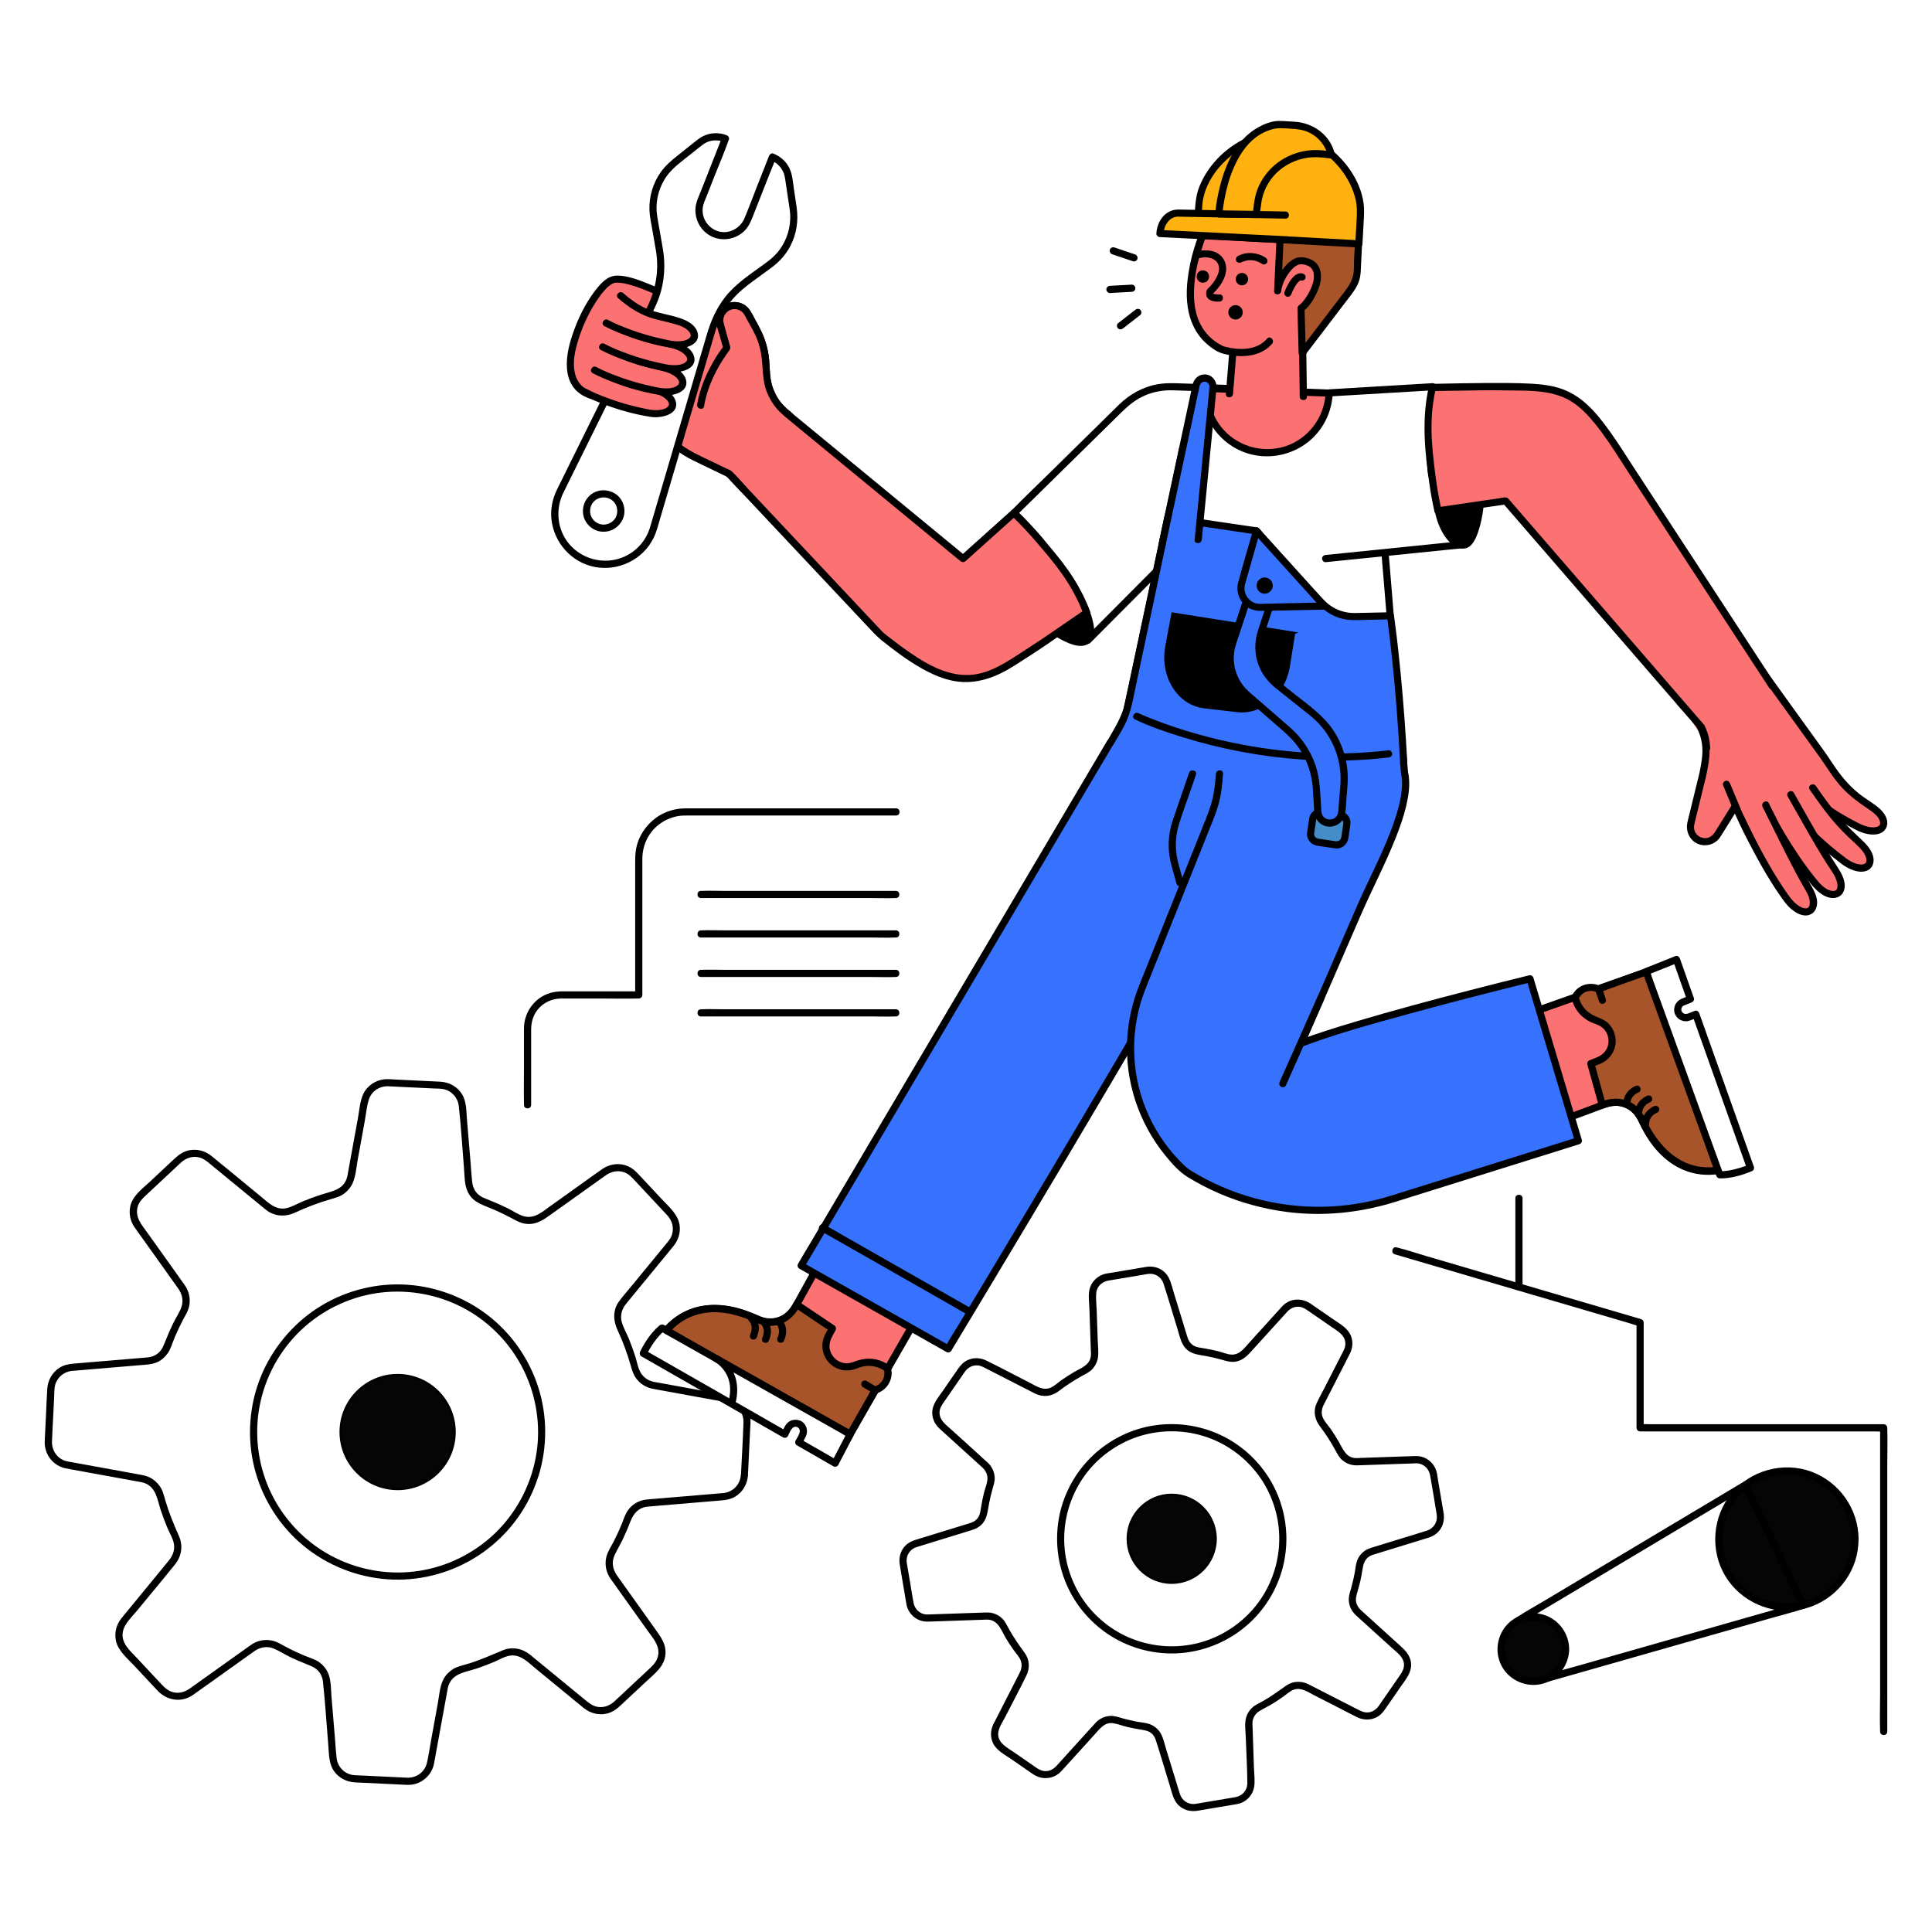 <?xml version="1.0" encoding="UTF-8"?><svg id="Layer_1" xmlns="http://www.w3.org/2000/svg" viewBox="0 0 1000 1000"><defs><style>.cls-1,.cls-2{fill:#050505;}.cls-3{fill:#fff;}.cls-4{fill:#ffb20f;}.cls-5{fill:#fc7272;}.cls-6{fill:#ffc41f;}.cls-7{fill:#a8542a;}.cls-8{fill:#458dc9;}.cls-9{fill:#3772ff;}.cls-10,.cls-2{stroke:#000;stroke-miterlimit:10;stroke-width:1.24px;}.cls-2{stroke-linecap:round;}</style></defs><rect class="cls-3" x="-17" y="-9" width="1026" height="1026"/><g><g><path class="cls-3" d="M385.29,763.56l1.32-27.3c.28-5.87-3.83-11.05-9.61-12.1l-38.86-7.08c-4.57-.83-8.21-4.25-9.41-8.73-2-7.5-4.68-14.74-7.96-21.64-1.97-4.14-1.37-9.03,1.53-12.57l25.12-30.6c3.73-4.55,3.52-11.15-.5-15.45l-18.66-19.97c-4.01-4.3-10.59-4.96-15.38-1.54l-32.27,23.01c-3.72,2.65-8.63,2.88-12.61,.64-5.69-3.2-11.67-5.97-17.87-8.27-4.21-1.56-7.15-5.39-7.53-9.86l-3.33-39.61c-.49-5.86-5.25-10.45-11.12-10.73l-27.3-1.32c-5.87-.28-11.05,3.83-12.1,9.61l-7.08,38.86c-.83,4.57-4.25,8.21-8.73,9.41-7.5,2-14.74,4.68-21.64,7.96-4.14,1.97-9.03,1.37-12.57-1.53l-30.6-25.12c-4.55-3.73-11.15-3.52-15.45,.5l-19.97,18.66c-4.3,4.01-4.96,10.59-1.54,15.38l23.01,32.27c2.65,3.72,2.88,8.63,.64,12.61-3.2,5.69-5.97,11.67-8.27,17.87-1.56,4.21-5.39,7.15-9.86,7.53l-39.61,3.33c-5.86,.49-10.45,5.25-10.73,11.12l-1.32,27.3c-.28,5.87,3.83,11.05,9.61,12.1l38.86,7.08c4.57,.83,8.21,4.25,9.41,8.73,2,7.5,4.68,14.74,7.96,21.64,1.97,4.14,1.37,9.03-1.53,12.57l-25.12,30.6c-3.73,4.55-3.52,11.15,.5,15.45l18.66,19.97c4.01,4.3,10.59,4.96,15.38,1.54l32.27-23.01c3.72-2.65,8.63-2.88,12.61-.64,5.69,3.2,11.67,5.97,17.87,8.27,4.21,1.56,7.15,5.39,7.53,9.86l3.33,39.61c.49,5.86,5.25,10.45,11.12,10.73l27.3,1.32c5.87,.28,11.05-3.83,12.1-9.61l7.08-38.86c.83-4.57,4.25-8.21,8.73-9.41,7.5-2,14.74-4.68,21.64-7.96,4.14-1.97,9.03-1.37,12.57,1.53l30.6,25.12c4.55,3.73,11.15,3.52,15.45-.5l19.97-18.66c4.3-4.01,4.96-10.59,1.54-15.38l-23.01-32.27c-2.65-3.72-2.88-8.63-.64-12.61,3.2-5.69,5.97-11.67,8.27-17.87,1.56-4.21,5.39-7.15,9.86-7.53l39.61-3.33c5.86-.49,10.45-5.25,10.73-11.12Z"/><path d="M387.14,763.56l.68-14.19,.45-9.37c.08-1.65,.27-3.34,.17-4.99-.27-4.67-2.93-9.01-7.06-11.25-1.8-.97-3.68-1.36-5.65-1.72l-16.62-3.03-17.78-3.24c-1.31-.24-2.68-.41-3.96-.79-2.34-.69-4.38-2.26-5.66-4.33-1.53-2.48-1.97-5.62-2.84-8.38-.99-3.13-2.11-6.22-3.34-9.26-1.16-2.86-2.85-5.69-3.69-8.66-.97-3.41,0-6.76,2.19-9.46,3.14-3.88,6.34-7.72,9.51-11.58l12.1-14.74c.98-1.2,1.98-2.39,2.95-3.59,2.48-3.08,3.72-6.81,3.18-10.77-.78-5.68-5.58-9.61-9.29-13.58l-12.15-13.01c-2.02-2.16-4.33-3.92-7.27-4.66-3.89-.99-7.98-.18-11.26,2.09-3.64,2.52-7.21,5.14-10.81,7.71l-16.12,11.5c-4.13,2.95-8.27,6.81-13.8,5.25-2.95-.84-5.69-2.85-8.44-4.19-2.89-1.42-5.84-2.72-8.83-3.92-2.61-1.05-5.2-1.81-7.1-4.02-1.29-1.5-2.04-3.37-2.26-5.32-.47-4.11-.69-8.25-1.04-12.37l-1.68-19.97c-.36-4.33-.19-9.4-2.49-13.22-2.38-3.96-6.54-6.29-11.1-6.6-1.55-.1-3.12-.15-4.67-.23l-19.14-.92c-1.72-.08-3.51-.29-5.23-.12-4.73,.46-9.05,3.33-11.08,7.67-1.71,3.67-1.99,8.27-2.7,12.19l-3.6,19.74-1.39,7.65c-.26,1.41-.44,2.89-.91,4.25-2.05,5.86-8.05,6.55-13.21,8.22-3.12,1.01-6.21,2.14-9.24,3.39-2.8,1.15-5.62,2.88-8.57,3.57-5.66,1.32-9.59-2.88-13.53-6.12-8.45-6.93-16.83-13.95-25.35-20.81-3.21-2.59-7.12-3.75-11.22-3.07-3.05,.51-5.52,2.14-7.73,4.21l-13.06,12.21c-3.88,3.63-8.93,7.22-10.08,12.71-.79,3.78,.02,7.66,2.24,10.82,.91,1.3,1.84,2.58,2.76,3.87,6.59,9.25,13.22,18.47,19.78,27.74,2.02,2.86,2.89,6.19,1.72,9.61-1.01,2.95-2.97,5.7-4.32,8.52-1.4,2.9-2.69,5.86-3.88,8.86-1.02,2.58-1.87,5.04-4.16,6.78-1.45,1.1-3.16,1.74-4.96,1.94-1.38,.15-2.78,.23-4.17,.35l-34.45,2.89c-2.6,.22-5.1,.76-7.32,2.21-3.73,2.45-5.91,6.44-6.2,10.87-.32,4.95-.48,9.92-.72,14.88l-.44,9.15c-.09,1.81-.28,3.66-.05,5.47,.59,4.73,3.67,8.89,8.06,10.78,1.59,.68,3.21,.95,4.89,1.26l34.44,6.27c1.52,.28,3.12,.47,4.55,1.06,5.68,2.35,6.25,8.51,7.95,13.67,1.03,3.12,2.17,6.19,3.44,9.22,1.17,2.81,3.05,5.72,3.48,8.76s-.71,5.92-2.64,8.27l-21.85,26.61c-.88,1.07-1.76,2.13-2.63,3.2-2.68,3.33-3.82,7.46-2.95,11.68,1.09,5.28,6.06,9.31,9.59,13.09l11.89,12.73c4.89,5.23,12.44,6.5,18.45,2.27,9.12-6.42,18.17-12.96,27.25-19.43,1.45-1.04,2.9-2.08,4.36-3.11,2.98-2.11,6.57-2.89,10.06-1.47,2.95,1.21,5.72,3.05,8.6,4.43s5.88,2.66,8.88,3.84c2.63,1.02,5,2.06,6.58,4.53,.85,1.33,1.34,2.81,1.51,4.38,1.2,10.91,1.84,21.9,2.76,32.84,.38,4.53,.23,9.59,2.97,13.45,2.49,3.52,6.35,5.53,10.63,5.81,1.73,.11,3.46,.17,5.19,.25l19.05,.92c1.91,.09,3.81,.27,5.72-.03,4.72-.73,8.72-4.02,10.48-8.43,.59-1.49,.82-3.06,1.1-4.62l1.33-7.3,3.6-19.76,1.35-7.39c.3-1.63,.51-3.33,1.24-4.84,2.64-5.47,8.95-5.97,14.11-7.7,3.11-1.04,6.18-2.21,9.2-3.49,2.79-1.18,5.67-3.05,8.75-3.27,5.18-.38,8.86,3.68,12.54,6.7l15.3,12.56c3.22,2.65,6.42,5.33,9.67,7.94,3.44,2.76,7.82,3.9,12.15,2.82,2.8-.7,4.98-2.36,7.04-4.28l13.25-12.38c4.07-3.8,8.93-7.33,9.76-13.25,.81-5.77-2.36-9.78-5.45-14.11l-11.23-15.75c-2.79-3.91-5.6-7.8-8.36-11.73-2.23-3.17-2.86-7-1.15-10.57,1.39-2.92,3.07-5.7,4.45-8.63,1.37-2.92,2.64-5.89,3.79-8.91,1.55-4.03,4.24-6.97,8.74-7.46,1.51-.16,3.02-.25,4.53-.38l19.03-1.6,14.88-1.25c2.38-.2,4.66-.64,6.77-1.85,4.08-2.34,6.48-6.58,6.8-11.21,.17-2.39-3.55-2.38-3.71,0-.34,4.85-4.06,8.7-8.88,9.26-1.07,.12-2.16,.18-3.24,.27l-18,1.51-16.61,1.39c-1.94,.16-3.86,.31-5.7,1.05-2.24,.9-4.18,2.35-5.66,4.26-1.73,2.23-2.49,4.97-3.54,7.55-1.23,3-2.58,5.94-4.05,8.83-1.33,2.63-3.14,5.2-3.88,8.08-1.02,3.93-.2,8.07,2.12,11.38,2.56,3.65,5.17,7.26,7.76,10.88l11.32,15.87c2.72,3.82,6.48,7.78,5.58,12.86-.49,2.78-2.13,4.74-4.11,6.59l-5.81,5.43-12.52,11.7c-2.44,2.28-5.5,3.6-8.89,3.02-2.25-.38-3.98-1.56-5.68-2.96l-12.59-10.33-14.08-11.56c-.91-.75-1.82-1.51-2.74-2.25-4-3.2-9.31-4.16-14.09-2.15-5.97,2.5-11.78,5.1-18,6.98-2.66,.81-5.47,1.31-7.85,2.84-1.99,1.29-3.71,3.08-4.8,5.2-1.87,3.62-2.15,8.32-2.87,12.27l-3.56,19.56c-.68,3.76-1.21,7.59-2.07,11.31-1.1,4.78-5.36,7.9-10.21,7.76-1.42-.04-2.85-.14-4.27-.21l-18.9-.91c-1.54-.07-3.1-.07-4.63-.23-4.63-.5-8.25-4.26-8.76-8.84-.43-3.79-.64-7.61-.96-11.4l-1.66-19.8c-.34-4.06-.14-8.99-1.8-12.78-.97-2.22-2.51-4.09-4.46-5.52-2.3-1.68-5.19-2.43-7.79-3.51-2.99-1.24-5.93-2.62-8.8-4.09-2.6-1.33-5.12-3.09-8.01-3.7-3.83-.8-7.7,.04-10.89,2.28-1.3,.92-2.59,1.85-3.89,2.77-9.2,6.56-18.38,13.15-27.6,19.68-2.54,1.8-5.43,2.79-8.56,2.06-2.64-.61-4.45-2.24-6.22-4.14l-12.48-13.36c-3.73-3.99-8.85-8.06-7.44-14.23,.91-3.99,4.71-7.44,7.22-10.5,6.59-8.03,13.29-15.99,19.79-24.1,3.35-4.19,4.13-9.65,1.94-14.57-2.65-5.95-5.11-11.91-6.97-18.17-.78-2.63-1.32-5.33-2.93-7.6-1.38-1.95-3.2-3.59-5.37-4.61-1.7-.8-3.43-1.13-5.24-1.46l-34.14-6.22c-1.26-.23-2.55-.4-3.79-.73-4.55-1.24-7.41-5.46-7.27-10.1s.46-9.46,.68-14.18l.45-9.24c.08-1.6,.03-3.27,.29-4.86,.7-4.42,4.38-7.78,8.79-8.28,1.21-.14,2.44-.2,3.65-.31l34.49-2.9c2.18-.18,4.28-.46,6.29-1.41,2.17-1.03,4-2.68,5.35-4.67,1.65-2.44,2.41-5.5,3.56-8.2,1.24-2.91,2.6-5.78,4.06-8.59,1.34-2.58,3-5.04,3.49-7.95,.62-3.71-.27-7.35-2.42-10.41-6.38-9.06-12.88-18.05-19.31-27.08-2.87-4.02-6.53-8.02-5.04-13.4,.69-2.49,2.34-4.17,4.15-5.86l6.05-5.65c4.06-3.8,8.12-7.61,12.19-11.39,2.65-2.46,6.14-3.61,9.7-2.63,1.96,.54,3.42,1.69,4.94,2.93l26.75,21.96c.88,.72,1.75,1.46,2.65,2.17,4.38,3.46,9.92,3.8,14.9,1.5,5.92-2.73,11.99-5.08,18.26-6.9,2.61-.76,5.14-1.37,7.35-3.03,1.92-1.44,3.45-3.33,4.41-5.53,1.58-3.64,1.86-8.1,2.56-11.97l3.6-19.75c.68-3.75,1.01-7.82,2.19-11.47,1.39-4.32,5.53-6.94,9.98-6.8,1.6,.05,3.2,.15,4.79,.23l18.87,.91c1.66,.08,3.45,.02,5.08,.37,4.22,.9,7.32,4.46,7.8,8.72,1.18,10.55,1.78,21.19,2.67,31.76,.35,4.21,.17,9.27,2.17,13.09,2.76,5.28,8.21,6.54,13.27,8.73,2.91,1.26,5.76,2.63,8.57,4.11,2.57,1.35,4.95,2.85,7.87,3.25,5.78,.79,9.8-2.43,14.14-5.53l15.79-11.26c3.85-2.75,7.69-5.51,11.55-8.24,2.8-1.98,6.05-2.77,9.38-1.69,2.34,.76,3.9,2.42,5.51,4.15l12.66,13.55c1.44,1.54,2.89,3.08,4.33,4.63,2.56,2.77,3.58,6.46,2.41,10.11-.58,1.81-1.72,3.16-2.89,4.58l-4.44,5.41-12.69,15.45c-2.4,2.93-4.93,5.79-7.21,8.82-3.46,4.6-3.23,10.1-.89,15.1,2.75,5.91,5.02,12.04,6.8,18.31,.73,2.58,1.45,4.95,3.14,7.08,1.49,1.88,3.45,3.32,5.68,4.21,1.51,.6,3.09,.84,4.69,1.13l17,3.1,17.17,3.13c1.44,.26,2.98,.44,4.35,.96,4.09,1.55,6.47,5.57,6.33,9.85-.29,9.09-.88,18.17-1.31,27.25-.12,2.39,3.6,2.38,3.71,0Z"/></g><g><circle class="cls-3" cx="205.81" cy="741.22" r="74.54"/><path d="M275.07,763.24c-4.56,14.26-13.48,27.03-25.49,36.02s-26,13.98-40.66,14.6c-15.23,.64-30.49-3.6-43.21-11.99-12.2-8.04-21.88-19.88-27.32-33.45-5.55-13.85-6.79-29.21-3.36-43.74,3.47-14.73,11.47-28.12,22.85-38.11,10.92-9.58,24.82-15.84,39.26-17.54,15.17-1.78,30.73,1.27,44.07,8.7,12.93,7.2,23.39,18.31,29.9,31.59,6.48,13.2,8.84,28.43,6.55,42.96-.59,3.71-1.46,7.38-2.59,10.96-.72,2.29,2.87,3.26,3.58,.99,4.72-15.02,4.74-31.35-.1-46.35-4.72-14.62-13.82-27.67-25.98-37.07-12.69-9.82-28.41-15.46-44.46-15.97-15.43-.49-30.93,3.87-43.88,12.28s-23.41,21.03-29.3,35.58c-5.95,14.7-7.13,31.16-3.38,46.57,3.62,14.87,11.8,28.59,23.19,38.8,11.96,10.72,27.14,17.4,43.09,19.13,15.37,1.67,31.13-1.58,44.68-9,13.58-7.43,24.8-19.04,31.66-32.92,1.76-3.56,3.25-7.27,4.46-11.05,.73-2.28-2.86-3.26-3.58-.99Z"/></g><circle class="cls-2" cx="205.81" cy="741.22" r="29.46"/><g><path class="cls-3" d="M745.44,783.83l-3.49-20.8c-.75-4.47-4.7-7.7-9.23-7.54l-30.46,1.05c-3.58,.12-6.88-1.85-8.53-5.04-2.74-5.33-5.95-10.34-9.56-15.01-2.16-2.8-2.52-6.58-.91-9.73l13.91-27.19c2.07-4.04,.82-8.98-2.91-11.56l-17.35-11.99c-3.73-2.58-8.8-2-11.85,1.36l-20.55,22.65c-2.37,2.61-6.03,3.59-9.4,2.56-4.82-1.47-9.77-2.58-14.83-3.3-3.43-.49-6.28-2.89-7.29-6.2l-9.01-29.32c-1.33-4.34-5.67-7.01-10.15-6.26l-20.8,3.49c-4.47,.75-7.7,4.7-7.54,9.23l1.05,30.46c.12,3.58-1.85,6.88-5.04,8.53-5.33,2.74-10.34,5.95-15.01,9.56-2.8,2.16-6.58,2.52-9.73,.91l-27.19-13.91c-4.04-2.07-8.98-.82-11.56,2.91l-11.99,17.35c-2.58,3.73-2,8.8,1.36,11.85l22.65,20.55c2.61,2.37,3.59,6.03,2.56,9.4-1.47,4.82-2.58,9.77-3.3,14.83-.49,3.43-2.89,6.28-6.2,7.29l-29.32,9.01c-4.34,1.33-7.01,5.67-6.26,10.15l3.49,20.8c.75,4.47,4.7,7.7,9.23,7.54l30.46-1.05c3.58-.12,6.88,1.85,8.53,5.04,2.74,5.33,5.95,10.34,9.56,15.01,2.16,2.8,2.52,6.58,.91,9.73l-13.91,27.19c-2.07,4.04-.82,8.98,2.91,11.56l17.35,11.99c3.73,2.58,8.8,2,11.85-1.36l20.55-22.65c2.37-2.61,6.03-3.59,9.4-2.56,4.82,1.47,9.77,2.58,14.83,3.3,3.43,.49,6.28,2.89,7.29,6.2l9.01,29.32c1.33,4.34,5.67,7.01,10.15,6.26l20.8-3.49c4.47-.75,7.7-4.7,7.54-9.23l-1.05-30.46c-.12-3.58,1.85-6.89,5.04-8.53,5.33-2.74,10.34-5.95,15.01-9.56,2.8-2.16,6.58-2.52,9.73-.91l27.19,13.91c4.04,2.07,8.98,.82,11.56-2.91l11.99-17.35c2.58-3.73,2-8.8-1.36-11.85l-22.65-20.55c-2.61-2.37-3.59-6.03-2.56-9.4,1.47-4.82,2.58-9.77,3.3-14.83,.49-3.43,2.89-6.28,6.2-7.29l29.32-9.01c4.34-1.33,7.01-5.67,6.26-10.15Z"/><path d="M747.23,783.34l-1.82-10.81-1.22-7.24c-.21-1.28-.35-2.63-.72-3.87-1.08-3.58-4.01-6.46-7.64-7.42-1.51-.4-3.01-.37-4.54-.31l-13.12,.45-13.74,.47c-1.05,.04-2.15,.15-3.2,.05-4.78-.44-6.27-5-8.36-8.58-1.24-2.12-2.56-4.2-3.96-6.23-1.31-1.89-3.06-3.7-4.07-5.77-1.1-2.25-.84-4.69,.26-6.86,1.77-3.48,3.55-6.94,5.33-10.41l6.73-13.15c.52-1.02,1.05-2.02,1.56-3.05,1.41-2.86,1.74-6.11,.55-9.11-1.66-4.17-5.88-6.35-9.4-8.78l-11.35-7.84c-4.72-3.26-10.86-3.04-14.88,1.31-2.31,2.51-4.58,5.05-6.88,7.58l-10.21,11.26c-2.49,2.75-4.84,6.21-8.98,6.11-2.33-.06-4.74-1.17-6.99-1.73-2.46-.61-4.95-1.13-7.45-1.54-2.05-.34-4.12-.46-5.85-1.74-1.19-.89-2.04-2.14-2.5-3.54-.97-2.96-1.83-5.97-2.75-8.95l-4.53-14.74c-1.01-3.3-1.73-7.15-4.09-9.78-2.54-2.85-6.36-3.97-10.07-3.39-1.22,.19-2.44,.41-3.67,.62l-14.57,2.45c-1.34,.22-2.76,.36-4.04,.81-3.52,1.23-6.34,4.21-7.15,7.88-.69,3.1-.14,6.68-.03,9.81l.53,15.51,.2,5.94c.04,1.09,.16,2.26,0,3.34-.69,4.7-5.41,6.15-8.98,8.27-2.12,1.25-4.19,2.58-6.2,3.99-1.84,1.28-3.62,3.06-5.69,3.94-3.87,1.64-7.4-.88-10.72-2.57-7.48-3.83-14.91-7.77-22.45-11.48-3.01-1.48-6.37-1.7-9.48-.36-2.26,.97-3.83,2.65-5.2,4.62l-7.81,11.3c-2.44,3.53-5.67,7.11-5.54,11.67,.09,3.04,1.43,5.84,3.66,7.89,.9,.83,1.81,1.65,2.72,2.47,6.48,5.88,12.98,11.73,19.44,17.63,1.83,1.67,2.94,3.81,2.73,6.35-.2,2.37-1.27,4.78-1.83,7.09-.6,2.47-1.1,4.96-1.5,7.47-.32,2-.52,3.93-1.84,5.56-.88,1.08-2.06,1.85-3.38,2.28-.99,.32-1.98,.61-2.98,.92l-25.49,7.84c-1.95,.6-3.77,1.42-5.26,2.87-2.66,2.58-3.67,6.23-3.11,9.83,.59,3.79,1.27,7.56,1.9,11.34l1.19,7.07c.24,1.41,.4,2.87,.91,4.21,1.33,3.48,4.42,6.2,8.12,6.87,1.37,.25,2.7,.19,4.07,.14l26.96-.93c1.17-.04,2.39-.16,3.54,.07,4.61,.93,6.04,5.77,8.18,9.35,1.26,2.11,2.6,4.17,4.02,6.18,1.28,1.81,3.05,3.57,3.8,5.68,.76,2.16,.36,4.3-.65,6.27l-12.14,23.73c-.48,.93-.97,1.85-1.43,2.79-1.54,3.14-1.66,6.64-.17,9.83,1.76,3.76,6.2,6.02,9.49,8.29l11.1,7.67c4.71,3.25,10.84,2.77,14.77-1.5,5.83-6.34,11.58-12.76,17.37-19.14,2.56-2.82,5.02-6.28,9.37-5.67,2.44,.34,4.87,1.36,7.27,1.92,2.47,.59,4.97,1.07,7.48,1.46,1.97,.31,3.8,.62,5.32,2.01,.95,.87,1.6,1.93,2,3.15,2.6,7.97,4.93,16.04,7.4,24.06,1.05,3.42,1.79,7.35,4.48,9.9,2.6,2.47,6.08,3.39,9.59,2.84,1.36-.21,2.71-.46,4.07-.68l14.49-2.43c1.49-.25,2.97-.44,4.38-1.02,3.46-1.44,6.02-4.63,6.59-8.35,.47-3.09-.01-6.46-.12-9.55l-.53-15.52-.2-5.73c-.04-1.27-.16-2.55,.17-3.8,.47-1.8,1.6-3.4,3.18-4.4,2.1-1.33,4.39-2.37,6.52-3.65s4.16-2.62,6.16-4.05c1.79-1.28,3.51-3.01,5.67-3.63,3.69-1.06,7.15,1.44,10.3,3.05l13.73,7.02c2.79,1.43,5.57,2.91,8.38,4.29,3.24,1.59,6.92,1.66,10.15,0,2-1.03,3.36-2.69,4.61-4.5l7.96-11.51c2.53-3.66,5.7-7.24,5.19-12.03-.48-4.52-3.52-7.04-6.61-9.85l-11.1-10.07c-2.72-2.46-5.45-4.91-8.15-7.39-1.97-1.8-3.07-4.3-2.52-7,.5-2.48,1.4-4.9,1.97-7.37s1.05-4.98,1.43-7.49c.48-3.17,1.9-5.77,5.11-6.81,1.08-.35,2.18-.67,3.26-1l14.06-4.32,11.08-3.41c1.77-.54,3.41-1.27,4.84-2.49,2.98-2.54,4.08-6.42,3.53-10.19-.15-1-1.4-1.53-2.28-1.3-1.07,.28-1.44,1.3-1.3,2.28,.51,3.47-1.69,6.79-4.97,7.86-.84,.27-1.68,.52-2.52,.78l-13.45,4.14-12.1,3.72c-1.51,.46-2.99,.94-4.29,1.88-1.57,1.13-2.83,2.61-3.62,4.39-.93,2.08-1.05,4.39-1.45,6.61-.46,2.49-1.01,4.97-1.66,7.42-.58,2.19-1.46,4.37-1.47,6.67-.01,3.13,1.35,6.07,3.64,8.18,2.5,2.31,5.04,4.57,7.56,6.86l11.18,10.14c2.54,2.3,5.98,4.61,6.19,8.35,.12,2.17-.8,3.89-1.98,5.59l-3.49,5.05-7.52,10.88c-1.33,1.92-3.25,3.29-5.64,3.46-1.72,.12-3.19-.45-4.67-1.21l-11.17-5.71-12.56-6.42c-.84-.43-1.66-.87-2.51-1.28-3.61-1.76-7.9-1.67-11.26,.64-4.05,2.79-7.9,5.7-12.21,8.12-1.94,1.09-4.04,1.97-5.68,3.51-1.43,1.35-2.5,3.13-3.03,5.02-.87,3.1-.28,6.83-.18,9.99,.27,7.98,.77,15.98,.82,23.96,.02,3.59-2.51,6.53-5.99,7.21-1.14,.22-2.29,.39-3.44,.58l-14.4,2.42c-1.14,.19-2.29,.45-3.44,.56-3.38,.32-6.53-1.8-7.57-5.01-.94-2.89-1.79-5.81-2.68-8.71l-4.51-14.66c-.94-3.04-1.61-6.77-3.58-9.34-1.19-1.55-2.75-2.73-4.57-3.47-2.1-.85-4.47-.94-6.69-1.36-2.49-.47-4.96-1.04-7.4-1.7-2.16-.59-4.29-1.42-6.57-1.33-3.01,.12-5.77,1.45-7.8,3.67-.84,.92-1.68,1.85-2.52,2.77-5.84,6.44-11.66,12.88-17.51,19.31-1.51,1.66-3.36,2.8-5.68,2.82-2.08,.01-3.69-.94-5.32-2.07l-11.5-7.95c-3.3-2.28-7.7-4.39-7.79-9-.06-3.1,2.27-6.35,3.64-9.01,3.67-7.17,7.48-14.28,11.01-21.52,1.84-3.78,1.6-8.18-.91-11.61-2.92-3.98-5.71-7.98-8.11-12.3-1.07-1.92-1.94-3.96-3.54-5.52-1.41-1.37-3.21-2.4-5.12-2.84-1.47-.34-2.91-.31-4.39-.25l-26.72,.92c-.94,.03-1.89,.1-2.84,.08-3.54-.1-6.24-2.8-6.86-6.18-.66-3.54-1.19-7.12-1.79-10.67l-1.21-7.18c-.2-1.19-.5-2.42-.55-3.63-.12-3.27,1.95-6.18,5.05-7.19,.93-.3,1.88-.58,2.82-.87l25.46-7.83c1.72-.53,3.33-1.17,4.75-2.33,3.62-2.95,3.76-7.25,4.59-11.51,.48-2.49,1.06-4.95,1.74-7.39,.59-2.14,1.36-4.22,1.16-6.47-.25-2.9-1.54-5.47-3.68-7.43-6.29-5.77-12.65-11.47-18.97-17.21-2.71-2.46-6.03-4.74-5.88-8.85,.07-1.98,1.08-3.5,2.15-5.05l3.63-5.25c2.44-3.53,4.87-7.07,7.32-10.59,1.46-2.1,3.7-3.38,6.29-3.32,1.53,.04,2.8,.65,4.12,1.33l23.81,12.18c.74,.38,1.48,.77,2.22,1.14,4.03,1.96,8.45,1.48,12.01-1.22,3.92-2.97,8.03-5.68,12.34-8.05,1.91-1.05,3.87-1.93,5.34-3.59,1.31-1.47,2.28-3.28,2.66-5.22,.59-3.1,.08-6.57-.02-9.69l-.52-15.27c-.1-2.94-.51-6.04-.26-8.98,.29-3.4,2.92-5.88,6.17-6.48,1.22-.23,2.44-.41,3.66-.61l14.38-2.41c1.26-.21,2.55-.53,3.83-.52,3.14,.02,5.84,2.13,6.8,5.08,2.56,7.88,4.87,15.84,7.31,23.76,.99,3.22,1.69,6.94,3.96,9.54,3.05,3.51,7.54,3.55,11.78,4.39,2.48,.5,4.94,1.09,7.38,1.78,2.13,.6,4.13,1.24,6.38,.98,4.49-.52,6.98-3.58,9.77-6.66l9.91-10.92c2.48-2.73,4.95-5.48,7.44-8.2,1.66-1.82,3.83-2.92,6.35-2.68,1.87,.18,3.3,1.19,4.79,2.21l11.77,8.13c3.41,2.36,7.64,4.52,7.26,9.4-.11,1.43-.73,2.62-1.37,3.85l-2.46,4.82-7.02,13.73c-1.32,2.58-2.76,5.14-3.97,7.78-1.92,4.2-.99,8.44,1.72,12.01,2.97,3.92,5.64,8.07,7.99,12.39,1.03,1.9,1.95,3.75,3.65,5.15,1.53,1.27,3.35,2.15,5.32,2.46,1.3,.21,2.56,.14,3.87,.1l13.34-.46,13.41-.46c1.06-.04,2.19-.16,3.24-.02,3.27,.44,5.59,3,6.17,6.16,1.27,6.9,2.33,13.85,3.49,20.77,.39,2.35,3.97,1.35,3.58-.99Z"/></g><g><circle class="cls-3" cx="606.47" cy="796.47" r="57.51"/><path d="M661.87,801.78c-1.09,11.37-5.71,22.32-13.18,30.96-7.37,8.53-17.22,14.72-28.12,17.59-11.31,2.97-23.41,2.23-34.31-1.97-10.45-4.03-19.61-11.39-25.87-20.67-6.38-9.46-9.76-20.71-9.56-32.13,.2-11.6,4.05-22.92,10.93-32.25,6.62-8.97,16.08-15.87,26.62-19.48,11.05-3.78,23.12-3.98,34.3-.61,10.82,3.27,20.41,9.89,27.45,18.71,7.03,8.82,11.25,19.88,11.91,31.13,.17,2.9,.11,5.81-.15,8.71-.21,2.38,3.5,2.37,3.71,0,1.09-12.2-1.64-24.6-7.82-35.18-6.01-10.29-15.15-18.74-25.95-23.81-11.3-5.3-24.07-6.93-36.34-4.66-11.76,2.17-22.77,8.08-31.18,16.56-8.54,8.61-14.36,19.84-16.34,31.81-2.03,12.21-.28,24.78,5.12,35.93,5.19,10.71,13.7,19.78,24.04,25.66,10.77,6.13,23.5,8.78,35.82,7.39,12.05-1.35,23.43-6.35,32.58-14.31,9.04-7.87,15.59-18.53,18.51-30.15,.76-3.04,1.26-6.13,1.56-9.25,.23-2.38-3.49-2.36-3.71,0Z"/></g><circle class="cls-2" cx="606.47" cy="796.47" r="22.73"/><g><path class="cls-3" d="M678.12,215.74l-115.01,115.58c-4.56-8.37-16.51-41.67-24.76-51.39-4.51-5.31-9.08-10.16-13.54-14.43l56.14-55.22c6.91-6.8,16.31-10.47,25.99-10.15l53.26,1.73"/><path d="M676.81,214.43l-11.48,11.54-27.47,27.61-33.3,33.46-28.68,28.82-9.4,9.45c-1.48,1.48-3.16,2.9-4.5,4.52-.06,.07-.13,.13-.19,.19l2.92,.38c-1.64-3.02-2.94-6.23-4.29-9.39-1.97-4.62-3.89-9.25-5.87-13.87-2.12-4.95-4.3-9.88-6.66-14.71-1.92-3.93-3.93-7.89-6.45-11.47-1.89-2.68-4.15-5.11-6.35-7.53-2.88-3.17-5.87-6.25-8.96-9.22v2.63l16.3-16.03,28.59-28.12,9.37-9.21c3.67-3.61,7.55-6.83,12.37-8.86,4.5-1.9,9.36-2.74,14.24-2.6,1.02,.03,2.05,.07,3.07,.1l16.36,.53,33.13,1.08,.66,.02c2.39,.08,2.39-3.64,0-3.71l-29.12-.95-18.28-.59c-4.54-.15-9.02-.41-13.53,.37-7.76,1.34-14.67,5.24-20.24,10.73l-7.54,7.42-28.09,27.63c-6.52,6.41-13.16,12.73-19.57,19.25-.11,.11-.21,.21-.32,.32-.7,.69-.72,1.93,0,2.63,2.7,2.59,5.31,5.26,7.85,8.01,2.1,2.27,4.66,4.99,6.34,7.23,2.54,3.39,4.51,7.23,6.39,11.01,4.6,9.23,8.47,18.8,12.49,28.29,1.55,3.66,3.03,7.39,4.93,10.89,.57,1.06,2.1,1.2,2.92,.38l11.48-11.54,27.47-27.61,33.3-33.46,28.68-28.82c4.62-4.65,9.42-9.18,13.9-13.96,.06-.06,.13-.13,.19-.19,1.69-1.7-.94-4.32-2.63-2.63h0Z"/></g><g><path d="M562.77,331.4c3.6-3.05,1.41-12.11-4.9-23.7l-19.59,13.52c11.26,9.16,20.67,13.42,24.49,10.18Z"/><path d="M564.08,332.72c2.77-2.46,2.49-6.71,1.84-10.01-1.11-5.61-3.74-10.96-6.45-15.95-.45-.83-1.73-1.22-2.54-.67l-17.11,11.81-2.48,1.71c-.88,.61-1.38,2.11-.38,2.92,4.95,4.01,10.21,7.9,16.14,10.34,3.48,1.43,7.79,2.44,10.97-.15,.78-.64,.65-1.96,0-2.63-.76-.78-1.85-.63-2.63,0,.23-.19-.33,.19-.47,.26,.26-.13-.48,.15-.64,.19-.1,.02-.41,.07-.16,.04-.16,.02-.33,.03-.49,.04-.39,.02-.78,0-1.16-.04-1.53-.16-3.35-.8-4.86-1.48-5.11-2.29-9.75-5.68-14.08-9.2l-.38,2.92,17.11-11.81,2.48-1.71-2.54-.67c2.43,4.48,4.71,9.17,5.88,14.15,.36,1.55,.61,3.16,.46,4.75-.1,1.07-.4,1.88-1.15,2.55-1.79,1.59,.84,4.21,2.63,2.63Z"/></g><g><path class="cls-5" d="M538.35,279.93c-4.51-5.31-9.08-10.16-13.54-14.43l-20.51,18.39-5.83,5.23-101.05-83.2-26.15,32.84,84.19,89.57c31.65,25.84,46.76,28.36,68.31,14.77l15.86-10.31,22.86-15.69c-6.03-16.25-15.9-27.46-24.15-37.17Z"/><path d="M539.67,278.62c-4.28-5.03-8.78-9.86-13.54-14.43-.75-.72-1.87-.68-2.63,0-6.84,6.13-13.68,12.27-20.51,18.4-1.94,1.74-3.88,3.48-5.83,5.23h2.63l-10.12-8.33-24.09-19.83-29.11-23.97-25.33-20.86c-4.07-3.35-8.12-6.75-12.22-10.06-.06-.05-.12-.1-.17-.14-.71-.58-1.95-.84-2.63,0l-22.96,28.83-3.19,4.01c-.64,.8-.75,1.83,0,2.63l6.33,6.74,15.8,16.81,20.48,21.78,20.36,21.66,15.45,16.44c2.62,2.78,5.08,5.6,8.06,7.99,6.58,5.27,13.37,10.38,20.73,14.51,5.29,2.97,11,5.5,17.01,6.53,11.01,1.88,21.37-1.97,30.57-7.85,5.43-3.47,10.9-6.91,16.22-10.56,6.84-4.69,13.68-9.39,20.52-14.09l1.95-1.34c.63-.43,1.15-1.3,.85-2.1-2.86-7.64-6.74-14.81-11.43-21.48-4.06-5.77-8.63-11.14-13.2-16.51-1.55-1.82-4.17,.81-2.63,2.63,4.36,5.13,8.74,10.25,12.62,15.76,4.5,6.4,8.31,13.26,11.05,20.6l.85-2.1-18.94,13c-5.34,3.66-10.79,7.15-16.22,10.68-7.56,4.92-15.59,9.77-24.82,10.16-12.59,.53-24.16-6.87-33.96-13.94-1.83-1.32-3.64-2.67-5.42-4.06s-3.77-2.76-5.43-4.33c-.16-.15-.3-.32-.45-.48l-3.23-3.43-13.74-14.62-19.56-20.81-20.7-22.02-17.16-18.26-8.95-9.52-.41-.43v2.63l22.96-28.83,3.19-4.01h-2.63l10.12,8.33,24.09,19.83,29.11,23.97,25.33,20.86c4.07,3.35,8.12,6.75,12.22,10.06,.06,.05,.12,.1,.17,.14,.81,.66,1.82,.72,2.63,0,7.45-6.68,14.89-13.36,22.34-20.04l4-3.59h-2.63c4.76,4.57,9.26,9.4,13.54,14.43,1.55,1.82,4.17-.82,2.63-2.63Z"/></g><g><path d="M724.36,383.69l.33,7.37c.45,10.09-5.7,19.3-15.19,22.76l-17.73,6.46,.24-42.35"/><path d="M722.5,383.69c.12,2.69,.31,5.39,.35,8.09,.07,5.2-1.79,10.37-5.23,14.29-4.81,5.46-12.06,7.22-18.65,9.62l-7.7,2.81,2.35,1.79,.21-37.12,.03-5.23c.01-2.39-3.7-2.39-3.71,0l-.21,37.12-.03,5.23c0,1.13,1.2,2.21,2.35,1.79l16.66-6.08c3.89-1.42,7.44-3.34,10.38-6.31,4.03-4.06,6.5-9.4,7.12-15.08,.39-3.59-.05-7.33-.21-10.93-.11-2.38-3.82-2.39-3.71,0h0Z"/></g><g><path class="cls-5" d="M782.85,527.6l75.38-26.62,36.88,103.35s-28.66,12.21-45.53-25.13c-3.18-7.03-11.22-10.46-18.46-7.79-9.12,3.36-17.93,6.65-17.93,6.65"/><path d="M783.34,529.39l25.63-9.05,40.51-14.31,9.24-3.26-2.28-1.3,3.69,10.33,8.77,24.56,10.68,29.94,9.2,25.79,3.04,8.53c.47,1.3,.81,2.78,1.43,4.02,.03,.06,.04,.12,.06,.18l.85-2.1c.92-.39,.21-.09-.01-.01-.41,.14-.81,.28-1.22,.4-1.42,.43-2.88,.73-4.34,.96-.12,.02-.23,.03-.35,.05,.06,0,.41-.05,.06,0-.25,.03-.49,.06-.74,.08-.52,.05-1.04,.09-1.57,.12-1.15,.06-2.3,.07-3.44,.01-2.54-.13-4.83-.53-7.43-1.35-6.61-2.09-12.2-6.62-16.48-12.07-3.04-3.88-5.37-8.22-7.46-12.66-2-4.26-5.72-7.51-10.22-8.9-2.47-.76-5.09-.88-7.64-.46-3.1,.51-6.09,1.96-9.03,3.05-3.87,1.43-7.74,2.87-11.6,4.31-2.22,.83-1.26,4.42,.99,3.58,3.16-1.18,6.33-2.36,9.5-3.53,2.92-1.08,5.82-2.24,8.77-3.23,2.05-.69,4.27-.94,6.42-.53,4.43,.83,7.84,3.73,9.7,7.79,2.12,4.59,4.62,8.97,7.74,12.95,4.53,5.8,10.4,10.51,17.39,12.97,4.74,1.67,9.91,2.2,14.89,1.6,2.71-.32,5.44-.86,7.96-1.93,.7-.3,1.1-1.4,.85-2.1l-3.69-10.33-8.77-24.56-10.68-29.94-9.2-25.79c-1.49-4.18-2.91-8.39-4.48-12.55-.02-.06-.04-.12-.06-.18-.32-.89-1.28-1.65-2.28-1.3l-25.63,9.05-40.51,14.31-9.24,3.26c-2.24,.79-1.27,4.38,.99,3.58h0Z"/></g><g><path class="cls-7" d="M829.34,571.94c9.29-3.65,17.03,.09,20.21,7.12,16.89,37.33,45.54,25.1,45.54,25.1l-36.94-103.33-30.91,11.04h0c-4.19-1.93-9.16-.41-11.53,3.54l-.44,.73c1.58,7.61,7.4,10.92,11.77,12.36,3.35,1.1,5.92,3.79,6.94,7.16h0c1.63,5.44-1.21,11.22-6.51,13.26l-4.08,1.56,5.95,21.44Z"/><path d="M829.84,573.73c3.79-1.45,8.05-2,11.85-.25,3.6,1.65,5.35,4.65,6.99,8.07,3.38,7.04,7.92,13.81,14.08,18.71,7.77,6.18,17.49,8.78,27.29,7.17,2.05-.34,4.08-.85,5.99-1.66,.7-.3,1.1-1.4,.85-2.1l-3.69-10.33-8.78-24.56-10.7-29.93-9.22-25.78c-1.49-4.18-2.92-8.39-4.48-12.55-.02-.06-.04-.12-.06-.18-.32-.89-1.28-1.66-2.28-1.3l-27.06,9.67-3.86,1.38,1.43,.19c-4.45-2.06-9.93-1.03-13.08,2.83-.52,.64-1.04,1.35-1.42,2.09-.61,1.19,.1,2.85,.54,4.03,.87,2.29,2.16,4.37,3.9,6.11,1.45,1.45,3.17,2.66,5.01,3.57,1.81,.9,3.86,1.34,5.55,2.47,3.7,2.49,4.97,7.64,2.89,11.57-1.84,3.47-5.27,4.46-8.68,5.76-.94,.36-1.59,1.24-1.3,2.28l5.21,18.78,.74,2.66c.64,2.3,4.22,1.32,3.58-.99l-5.21-18.78-.74-2.66-1.3,2.28c2.02-.77,4.22-1.41,6.1-2.5,3.33-1.94,5.64-5.38,6.17-9.2s-.77-7.96-3.58-10.78c-2.53-2.54-5.95-3.06-8.91-4.85-3.49-2.1-5.73-5.33-6.6-9.3l-.19,1.43c1.17-1.95,2.62-3.43,4.9-3.99,1.09-.27,2.25-.28,3.34,0,.89,.22,1.73,.8,2.67,.56,1.73-.44,3.43-1.23,5.1-1.82l20.26-7.24,5.51-1.97-2.28-1.3,3.69,10.33,8.78,24.56,10.7,29.93,9.22,25.78,3.05,8.53c.47,1.3,.81,2.78,1.44,4.02,.03,.06,.04,.12,.06,.18l.85-2.1c.54-.23,.47-.18,.11-.05-.31,.11-.62,.22-.94,.32-1.11,.35-2.23,.63-3.37,.85-.34,.07-.69,.13-1.04,.18-.18,.03-.37,.06-.55,.08-.34,.05,.01,0,.07,0-.15,.02-.29,.04-.44,.05-.89,.1-1.78,.17-2.67,.2-2.03,.07-4.29-.07-5.98-.35-13.3-2.22-22.26-13.07-27.74-24.75-1.87-3.98-4.5-7.31-8.63-9.09-4.53-1.95-9.58-1.6-14.13,.14-2.21,.84-1.25,4.44,.99,3.58Z"/></g><g><path class="cls-3" d="M868.66,524.14c.85,2.14,3.27,3.19,5.41,2.34l3.67-1.45,28.29,79.49s-8.83,3.78-15.9,3.61l-38.12-105.17,15.7-6.28,7.24,20.48-3.96,1.57c-2.14,.85-3.19,3.27-2.34,5.41Z"/><path d="M867.06,525.07c1.23,2.76,4.48,4.21,7.35,3.25,1.3-.43,2.56-1.01,3.83-1.51l-2.28-1.3,9.57,26.9,15.24,42.83,3.47,9.76,.85-2.1c.79-.34,.17-.07-.03,0-.37,.14-.74,.29-1.11,.43-1.22,.46-2.46,.87-3.71,1.24-3.28,.98-6.67,1.72-10.11,1.67l1.79,1.36-3.78-10.43-9.12-25.17-11-30.35-9.51-26.24-3.14-8.66c-.49-1.35-.86-2.86-1.5-4.14-.03-.05-.04-.12-.06-.18l-1.3,2.28,15.7-6.28-2.28-1.3,6.33,17.91,.91,2.57,1.3-2.28c-1.32,.52-2.65,1.03-3.96,1.57-3.05,1.25-4.76,4.49-3.64,7.7,.79,2.24,4.37,1.28,3.58-.99-.3-.86-.33-1.71,.25-2.47,.49-.64,.73-.64,1.33-.87l3.43-1.36c.88-.35,1.66-1.26,1.3-2.28l-6.33-17.91-.91-2.57c-.31-.86-1.3-1.69-2.28-1.3l-15.7,6.28c-.87,.35-1.67,1.26-1.3,2.28l3.78,10.43,9.12,25.17,11,30.35,9.51,26.24c1.55,4.26,3.03,8.56,4.64,12.8,.02,.06,.04,.12,.06,.18,.29,.79,.92,1.35,1.79,1.36,5.73,.08,11.6-1.63,16.84-3.86,.7-.3,1.1-1.4,.85-2.1l-9.57-26.9-15.24-42.83-3.47-9.76c-.31-.87-1.3-1.69-2.28-1.3-1.11,.44-2.22,.89-3.33,1.32-1.59,.62-2.92,.3-3.66-1.35-.41-.92-1.74-1.12-2.54-.67-.95,.54-1.07,1.63-.67,2.54Z"/></g><g><line class="cls-3" x1="829.39" y1="517.75" x2="827.42" y2="511.9"/><path d="M831.19,517.25l-1.73-5.12-.25-.73c-.31-.92-1.29-1.62-2.28-1.3-.91,.3-1.63,1.3-1.3,2.28l1.73,5.12,.25,.73c.31,.92,1.29,1.62,2.28,1.3,.91-.3,1.63-1.3,1.3-2.28h0Z"/></g><g><path class="cls-3" d="M842.12,571.66s-.79-5.17,5.2-7.9"/><path d="M843.91,571.16c.13,.84,.04,.3,.03-.04,0-.19,0-.38,.02-.57,0-.12,.03-.23,.03-.35,0-.08-.09,.58-.03,.25,.01-.07,.02-.15,.04-.22,.05-.29,.12-.57,.21-.85,.05-.15,.1-.31,.16-.46,.13-.34-.12,.26-.06,.14,.04-.08,.07-.16,.11-.24,.17-.35,.36-.69,.58-1.01,.06-.08,.12-.16,.17-.24,.02-.03-.28,.35-.16,.2,.04-.05,.07-.09,.11-.14,.14-.17,.28-.33,.43-.48,.18-.19,.38-.37,.58-.54,.05-.04,.43-.35,.18-.15s.14-.09,.21-.14c.55-.38,1.13-.69,1.73-.97,.88-.41,1.17-1.75,.67-2.54-.59-.91-1.59-1.1-2.54-.67-3.49,1.61-6.11,4.89-6.15,8.83,0,.4,.04,.78,.1,1.17,.06,.43,.5,.9,.85,1.11,.4,.23,.98,.33,1.43,.19,1.05-.34,1.45-1.25,1.3-2.28h0Z"/></g><g><path class="cls-3" d="M848.15,576.73s-.79-5.17,5.2-7.9"/><path d="M849.94,576.24c.13,.84,.04,.3,.03-.04,0-.19,0-.38,.02-.57,0-.12,.03-.23,.03-.35,0-.08-.09,.58-.03,.25,.01-.07,.02-.15,.04-.22,.05-.29,.12-.57,.21-.85,.05-.15,.1-.31,.16-.46,.13-.34-.12,.26-.06,.14,.04-.08,.07-.16,.11-.24,.17-.35,.36-.69,.58-1.01,.06-.08,.12-.16,.17-.24,.02-.03-.28,.35-.16,.2,.04-.05,.07-.09,.11-.14,.14-.17,.28-.33,.43-.48,.18-.19,.38-.37,.58-.54,.05-.04,.43-.35,.18-.15s.14-.09,.21-.14c.55-.38,1.13-.69,1.73-.97,.88-.41,1.17-1.75,.67-2.54-.59-.91-1.59-1.1-2.54-.67-3.49,1.61-6.11,4.89-6.15,8.83,0,.4,.04,.78,.1,1.17,.06,.43,.5,.9,.85,1.11,.4,.23,.98,.33,1.43,.19,1.05-.34,1.45-1.25,1.3-2.28h0Z"/></g><g><path class="cls-3" d="M851.78,582.12s-.79-5.17,5.2-7.9"/><path d="M853.57,581.63c.13,.84,.04,.3,.03-.04,0-.19,0-.38,.02-.57,0-.12,.03-.23,.03-.35,0-.08-.09,.58-.03,.25,.01-.07,.02-.15,.04-.22,.05-.29,.12-.57,.21-.85,.05-.15,.1-.31,.16-.46,.13-.34-.12,.26-.06,.14,.04-.08,.07-.16,.11-.24,.17-.35,.36-.69,.58-1.01,.06-.08,.12-.16,.17-.24,.02-.03-.28,.35-.16,.2,.04-.05,.07-.09,.11-.14,.14-.17,.28-.33,.43-.48,.18-.19,.38-.37,.58-.54,.05-.04,.43-.35,.18-.15s.14-.09,.21-.14c.55-.38,1.13-.69,1.73-.97,.88-.41,1.17-1.75,.67-2.54-.59-.91-1.59-1.1-2.54-.67-3.49,1.61-6.11,4.89-6.15,8.83,0,.4,.04,.78,.1,1.17,.06,.43,.5,.9,.85,1.11,.4,.23,.98,.33,1.43,.19,1.05-.34,1.45-1.25,1.3-2.28h0Z"/></g><g><path class="cls-5" d="M476.62,678.57l-39.87,69.3-95.29-54.41s13.8-27.93,50.91-10.58c6.99,3.27,15.32,.63,19.08-6.11,4.73-8.49,9.28-16.72,9.28-16.72"/><path d="M475.02,677.63l-13.56,23.56-21.42,37.24-4.89,8.5,2.54-.67-9.52-5.44-22.65-12.93-27.61-15.76-23.77-13.58-7.86-4.49c-1.21-.69-2.43-1.57-3.71-2.12-.06-.02-.11-.06-.17-.09l.67,2.54c.25-.51,.55-.99,.86-1.47,.34-.54,.71-1.07,1.08-1.58,.12-.16,.23-.31,.35-.47,.19-.25-.04,.05-.06,.08,.08-.1,.16-.2,.24-.3,.29-.35,.57-.7,.87-1.04,3.15-3.62,6.76-6.35,11.18-8.2,6.38-2.67,13.63-2.89,20.4-1.49,4.94,1.02,9.48,2.88,14.1,4.85,4.35,1.86,9.23,1.76,13.53-.18,5.6-2.53,8.01-7.89,10.84-12.97,1.97-3.54,3.93-7.08,5.89-10.63,1.16-2.09-2.05-3.97-3.21-1.87-1.6,2.89-3.2,5.79-4.8,8.68-1.49,2.68-2.94,5.38-4.47,8.04-1.1,1.92-2.59,3.55-4.49,4.7-3.65,2.22-8.15,2.46-12.05,.75-4.71-2.07-9.44-3.95-14.5-4.97-7.16-1.45-14.73-1.37-21.61,1.29-4.82,1.86-9.17,4.79-12.69,8.58-1.76,1.89-3.5,4.03-4.66,6.36-.44,.89-.25,2.02,.67,2.54l9.52,5.44,22.65,12.93,27.61,15.76,23.77,13.58c3.85,2.2,7.65,4.55,11.57,6.61,.06,.03,.11,.06,.17,.09,.87,.49,2.04,.21,2.54-.67l13.56-23.56,21.42-37.24,4.89-8.5c1.19-2.08-2.01-3.95-3.21-1.87h0Z"/></g><g><path class="cls-7" d="M412.39,675.25c-4.68,8.82-12.98,11.02-19.97,7.76-37.13-17.32-50.91,10.61-50.91,10.61l95.32,54.36,16.27-28.51h0c4.44-1.26,7.21-5.65,6.44-10.2l-.14-.84c-6.15-4.75-12.73-3.47-16.98-1.72-3.26,1.34-6.96,.98-9.93-.92h0c-4.78-3.07-6.39-9.3-3.69-14.3l2.08-3.84-18.48-12.39Z"/><path d="M410.78,674.31c-1.83,3.38-4.55,6.43-8.3,7.66-3.42,1.12-6.72,.53-9.93-.93-7.33-3.32-15.29-5.7-23.41-5.55-9.87,.18-19.27,4.45-25.65,12.02-1.33,1.58-2.67,3.3-3.6,5.17-.44,.89-.25,2.02,.67,2.54l9.53,5.43,22.66,12.92,27.61,15.75,23.78,13.56c3.85,2.19,7.65,4.54,11.57,6.6,.06,.03,.11,.06,.17,.09,.86,.49,2.04,.21,2.54-.67l14.24-24.95,2.03-3.56-1.11,.85c4.47-1.27,7.63-5.31,7.92-9.91,.06-.97-.07-1.93-.23-2.89-.22-1.35-1.34-2-2.45-2.68-2.24-1.37-4.74-2.17-7.35-2.43-2.28-.23-4.63,.05-6.83,.64s-4.17,1.71-6.51,1.66c-4.41-.09-8.2-3.55-8.73-7.92-.42-3.45,1.52-6.26,3.08-9.15,.5-.92,.19-1.97-.67-2.54l-16.19-10.86-2.29-1.54c-1.99-1.33-3.85,1.88-1.87,3.21l16.19,10.86,2.29,1.54-.67-2.54c-.89,1.65-1.9,3.28-2.63,5.01-1.42,3.37-1.28,7.15,.26,10.45,1.57,3.37,4.79,5.94,8.39,6.82,1.99,.49,4.1,.49,6.09,0,1.61-.39,3.1-1.15,4.71-1.55,4.44-1.08,8.72-.16,12.36,2.58l-.85-1.11c.37,2.2,.16,4.32-1.22,6.16-.68,.91-1.59,1.65-2.61,2.16-.85,.42-1.74,.48-2.31,1.33-.99,1.5-1.8,3.15-2.69,4.71l-10.66,18.69-2.9,5.08,2.54-.67-9.53-5.43-22.66-12.92-27.61-15.75-23.78-13.56-7.87-4.49c-1.21-.69-2.43-1.56-3.71-2.11-.06-.02-.11-.06-.17-.09l.67,2.54c.19-.39,.42-.77,.65-1.14,.26-.43,.53-.84,.82-1.25,.18-.25,.36-.5,.54-.75,.09-.13,.19-.25,.28-.38,.19-.25-.04,.05-.06,.08,.08-.1,.16-.2,.24-.3,1.08-1.32,2.23-2.58,3.49-3.73,1.62-1.49,2.96-2.49,4.92-3.66,4.52-2.69,9.69-4.09,15.03-4.21,8.07-.18,15.61,2.4,22.9,5.6,3.77,1.65,8.09,2.02,12,.59,4.47-1.63,7.84-5.08,10.08-9.21,1.14-2.1-2.07-3.98-3.21-1.87Z"/></g><g><path class="cls-9" d="M574.57,384.52l-159.88,270.55,76.13,43.12s119.21-197.37,134.88-230.23c15.67-32.86,32.94-91.88,32.94-91.88"/><path d="M572.97,383.59l-4.28,7.24-11.64,19.7-17.22,29.14-21.01,35.55-23.01,38.93-23.14,39.16-21.65,36.64-18.3,30.96-13.12,22.2c-2.08,3.52-4.24,7.01-6.25,10.57-.09,.15-.18,.3-.27,.46-.5,.85-.2,2.04,.66,2.53l25.67,14.54,41.07,23.26,9.38,5.31c.88,.5,2.01,.2,2.53-.66,1.69-2.8,3.38-5.59,5.06-8.39,4.5-7.47,9-14.95,13.49-22.43,6.47-10.78,12.93-21.56,19.38-32.34,7.6-12.7,15.18-25.41,22.74-38.13,7.88-13.25,15.73-26.52,23.56-39.8,7.32-12.43,14.61-24.87,21.83-37.34,5.92-10.22,11.81-20.46,17.57-30.76,3.7-6.62,7.44-13.25,10.78-20.06,7.98-16.3,14.1-33.59,19.98-50.74,4.59-13.37,8.92-26.84,12.97-40.39,.21-.72,.43-1.43,.64-2.15,.67-2.29-2.9-3.27-3.57-.98-2.9,9.9-6.03,19.74-9.25,29.54-6.03,18.38-12.38,36.74-20.13,54.48-3.41,7.8-7.35,15.29-11.45,22.74-5.28,9.58-10.71,19.07-16.17,28.55-6.97,12.09-14,24.14-21.07,36.18-7.73,13.17-15.5,26.31-23.29,39.45-7.7,12.98-15.42,25.95-23.16,38.9-6.77,11.33-13.55,22.66-20.34,33.97-5.04,8.4-10.09,16.8-15.14,25.19-2.43,4.03-5.07,8-7.31,12.13-.1,.18-.21,.36-.32,.53l2.53-.66-25.67-14.54-41.07-23.26-9.38-5.31,.66,2.53,4.28-7.24,11.64-19.7,17.22-29.14,21.01-35.55,23.01-38.93,23.14-39.16,21.65-36.64,18.3-30.96,13.12-22.2c2.08-3.52,4.24-7.01,6.25-10.57,.09-.15,.18-.3,.27-.46,1.21-2.06-1.98-3.92-3.2-1.87h0Z"/></g><g><path class="cls-9" d="M722.38,349.23l4.61,50.76c4.03,17.92-14.94,51.26-22.25,68.1l-31.18,71.81c34.07-12.85,118.37-33.31,118.37-33.31l25.05,83.83-96.45,30.21c-35.93,11.26-75,6.05-106.74-14.21h0c-26.87-23.96-35.85-62.18-22.47-95.59l34.65-86.54c3.66-9.14,4.59-13.99,5.24-23.81"/><path d="M720.53,349.23l3.26,35.89c.44,4.88,.83,9.77,1.33,14.65,.12,1.14,.4,2.26,.49,3.41,.17,2.16,.08,4.34-.16,6.49-.57,5.11-2.01,10.13-3.64,14.99-5.24,15.62-13.27,30.08-19.81,45.16l-15.9,36.61-13.9,32.02-.23,.54c-.56,1.3,.4,3.35,2.09,2.72,17.95-6.76,36.58-11.83,55.07-16.91,17.48-4.8,35.03-9.36,52.61-13.75,3.56-.89,7.13-1.78,10.69-2.64l-2.28-1.29,8.47,28.37,13.49,45.16,3.08,10.3,1.29-2.28-18.97,5.94-39.28,12.3-32.64,10.22c-1.85,.58-3.7,1.16-5.55,1.74-11.36,3.54-23.15,5.5-35.05,5.74-24.14,.49-48.17-6.08-68.71-18.78-2.22-1.37-4.11-3.36-5.97-5.29s-3.6-3.92-5.26-6.01c-3.29-4.14-6.16-8.62-8.6-13.31-4.88-9.36-7.98-19.7-9.02-30.21-1.05-10.63-.08-21.39,2.89-31.65,1.1-3.81,2.54-7.48,4.02-11.15l12.07-30.15,15.14-37.79,4.93-12.32c1.51-3.77,3.06-7.53,4.17-11.44,1.48-5.22,2.03-10.61,2.39-16,.16-2.38-3.54-2.37-3.7,0-.37,5.55-1.01,11.01-2.66,16.35-.79,2.54-1.74,5.02-2.72,7.49l-3.45,8.61-14.28,35.65-13.87,34.63c-.94,2.34-1.87,4.67-2.81,7.01-3.51,8.8-5.58,18.12-6.11,27.58-1.22,21.66,5.93,43.33,19.62,60.12,3.38,4.15,7.14,8.51,11.73,11.33,5.22,3.2,10.66,6.02,16.28,8.44,11.16,4.8,22.89,8.01,34.94,9.57,18.95,2.46,38.1,.45,56.3-5.25l26.66-8.35,40.4-12.65,26.74-8.38,1.34-.42c.94-.29,1.59-1.29,1.29-2.28l-8.47-28.37-13.49-45.16-3.08-10.3c-.29-.98-1.29-1.53-2.28-1.29-10.26,2.49-20.49,5.09-30.71,7.73-19.91,5.14-39.79,10.46-59.5,16.35-9.46,2.83-18.92,5.75-28.16,9.23l2.09,2.72,11.9-27.4,17.11-39.39c5.91-13.61,12.85-26.76,18.32-40.55,2.07-5.22,3.95-10.54,5.27-16.01,1.12-4.64,1.94-9.53,1.56-14.32-.08-1.05-.17-2.15-.43-3.17-.16-.64,0,.29-.06-.23-.07-.57-.1-1.15-.16-1.72l-.7-7.69-3.66-40.27-.08-.88c-.21-2.35-3.92-2.38-3.7,0h0Z"/></g><g><path class="cls-3" d="M413.68,737.13c-2.04-1.07-4.56-.29-5.63,1.75l-1.84,3.49-73.24-41.9s4.24-8.62,9.71-13.09l97.42,54.98-7.83,14.99-18.83-10.82,1.98-3.77c1.07-2.04,.29-4.56-1.75-5.63Z"/><path d="M414.62,735.53c-2.86-1.36-6.26-.65-8,2.12-.76,1.2-1.35,2.53-2.01,3.79l2.54-.67-24.79-14.18-39.46-22.57-8.99-5.15,.67,2.54c2.31-4.68,5.4-9.37,9.42-12.72l-2.25,.29,9.66,5.45,23.32,13.16,28.11,15.86,24.31,13.72,8.02,4.53c1.25,.71,2.51,1.6,3.83,2.16,.06,.02,.11,.06,.16,.09l-.67-2.54-7.83,14.99,2.54-.67-16.47-9.47-2.36-1.36,.67,2.54c.66-1.26,1.36-2.5,1.98-3.77,1.47-3,.51-6.48-2.42-8.17-2.07-1.2-3.94,2.01-1.87,3.21,2.8,1.62,.11,4.93-.9,6.86-.46,.88-.24,2.02,.67,2.54l16.47,9.47,2.36,1.36c.84,.48,2.07,.23,2.54-.67l7.83-14.99c.46-.88,.24-2.03-.67-2.54l-9.66-5.45-23.32-13.16-28.11-15.86-24.31-13.72c-3.94-2.23-7.84-4.6-11.86-6.69-.06-.03-.11-.06-.16-.09-.78-.44-1.6-.25-2.25,.29-4.24,3.53-7.57,8.54-10,13.47-.44,.89-.25,2.01,.67,2.54l24.79,14.18,39.46,22.57,8.99,5.15c.84,.48,2.07,.23,2.54-.67,.92-1.75,2.21-5.87,4.93-4.58,2.15,1.02,4.03-2.18,1.87-3.21Z"/></g><path d="M369.93,704.89c.4,.21,.77,.46,1.14,.72,.11,.08,.58,.43,.39,.28-.23-.17,.1,.08,.15,.12,.12,.1,.24,.2,.36,.3,.49,.42,.95,.86,1.39,1.32,1.12,1.17,1.88,2.23,2.7,3.78,.86,1.63,1.43,3.46,1.69,5.33,.43,3.05,.02,6.14-.78,9.09-.62,2.31,2.96,3.3,3.58,.99,1.45-5.38,1.52-11.02-.76-16.18-1.39-3.14-3.64-5.83-6.37-7.89-.51-.39-1.04-.77-1.61-1.07-2.11-1.11-3.99,2.1-1.87,3.21h0Z"/><path d="M502.69,677.22l-7.54-4.3-18.22-10.38-21.94-12.5-18.98-10.81c-3.08-1.75-6.11-3.64-9.26-5.27-.05-.02-.09-.05-.14-.08-2.08-1.19-3.95,2.02-1.87,3.21l7.54,4.3,18.22,10.38,21.94,12.5,18.98,10.81c3.08,1.75,6.11,3.64,9.26,5.27,.05,.02,.09,.05,.14,.08,2.08,1.19,3.95-2.02,1.87-3.21h0Z"/><g><path class="cls-3" d="M632.84,201.67l61.28,8.16c9.44,.37,14.21,4.46,17.72,18.46,0,0,10.39,115.37,12.87,161.5-13.62-15.87-141.99-19.22-141.99-19.22l29.4-138.17"/><path d="M632.84,203.53l13.7,1.82,27.05,3.6,19.35,2.58c2.49,.33,4.99,.35,7.36,1.32,4.35,1.78,6.72,6.36,8.22,10.71,.75,2.19,1.39,3.89,1.58,6.07,.16,1.77,.32,3.55,.48,5.32,.61,6.9,1.22,13.79,1.82,20.69,.87,10.01,1.73,20.03,2.58,30.04,.98,11.53,1.93,23.06,2.86,34.59,.93,11.49,1.83,22.98,2.68,34.48,.72,9.71,1.41,19.42,1.99,29.13,.12,1.96,.23,3.93,.34,5.89l3.17-1.31c-1.96-2.26-4.92-3.58-7.62-4.68-3.95-1.61-8.11-2.71-12.26-3.68-11.52-2.67-23.3-4.22-35.04-5.56-13.06-1.49-26.17-2.57-39.29-3.46-11-.74-22.01-1.34-33.02-1.81-3.58-.15-7.16-.29-10.75-.42-1.66-.06-3.43-.29-5.09-.16-.07,0-.15,0-.23,0l1.79,2.35,2.94-13.81,7-32.91,8.52-40.03,7.32-34.39c1.19-5.6,2.5-11.18,3.58-16.8,.01-.08,.03-.15,.05-.23,.5-2.33-3.08-3.33-3.58-.99l-2.94,13.81-7,32.91-8.52,40.03-7.32,34.39c-1.19,5.6-2.5,11.18-3.58,16.8-.01,.08-.03,.15-.05,.23-.25,1.19,.53,2.32,1.79,2.35,4.25,.11,8.51,.27,12.76,.45,10.39,.42,20.77,.95,31.14,1.61,12.96,.82,25.9,1.82,38.82,3.18,11.89,1.25,23.77,2.72,35.5,5.12,4.53,.93,9.05,1.99,13.43,3.47,.89,.3,1.78,.62,2.65,.97,.17,.07,.35,.14,.52,.21,.51,.21-.19-.09,.31,.13,.37,.17,.75,.33,1.12,.51,.67,.32,1.33,.67,1.97,1.05,.27,.16,.54,.33,.81,.51,.13,.09,.25,.17,.37,.26,.4,.28-.04-.04,.09,.06,.42,.36,.84,.72,1.2,1.14,1.04,1.2,3.25,.25,3.17-1.31-.5-9.24-1.13-18.47-1.79-27.7-.81-11.3-1.68-22.6-2.58-33.89-.94-11.75-1.9-23.5-2.89-35.25-.89-10.6-1.8-21.2-2.71-31.8-.67-7.71-1.34-15.42-2.03-23.13-.29-3.22-.51-6.46-.86-9.67-.28-2.57-1.35-5.29-2.31-7.68-1.04-2.61-2.31-5.1-4.15-7.24-3.32-3.86-7.96-5.09-12.85-5.44-4.66-.33-9.34-1.22-13.97-1.84l-27.29-3.63-19.3-2.57-.99-.13c-1-.13-1.85,.95-1.86,1.86-.01,1.11,.87,1.73,1.86,1.86h0Z"/></g><g><path class="cls-9" d="M726.54,394.37c-2.48-46.13-6.86-75.62-6.86-75.62l-18.47,.4c-6.31,.14-12.39-2.36-16.79-6.88l-19.73-20.31-14.31-17.16-45.93-6.79-20.32,96.02c-.92,4.33-2.51,8.49-4.72,12.32l-4.62,7.99"/><path d="M728.39,394.37c-.82-15.25-1.94-30.48-3.4-45.68-.83-8.65-1.77-17.29-2.91-25.91-.2-1.51-.4-3.02-.62-4.52-.12-.78-1.05-1.37-1.78-1.36l-13.35,.29c-1.7,.04-3.41,.09-5.11,.11-4.5,.06-8.83-1.23-12.53-3.79-3.34-2.31-6.12-5.79-8.93-8.68l-11.55-11.89c-5.42-5.58-10.17-11.81-15.14-17.78-.63-.76-1.29-1.91-2.32-2.16-.95-.23-1.99-.29-2.96-.44l-14.27-2.11-28.04-4.15-.55-.08c-.94-.14-2.05,.22-2.28,1.29l-2.59,12.22-5.95,28.12-6.62,31.3-4.51,21.33c-.31,1.45-.59,2.91-.94,4.35-1.52,6.23-4.78,11.52-7.94,17l-.91,1.58c-1.19,2.07,2,3.93,3.2,1.87,2.26-3.92,4.78-7.79,6.62-11.93,1.49-3.36,2.49-6.84,3.24-10.43l4.06-19.21,6.51-30.75,6.21-29.33,2.13-10.08c.34-1.59,.86-3.24,1.03-4.86,0-.07,.03-.14,.04-.21l-2.28,1.29,24.44,3.62,15.86,2.35,4.59,.68c.27,.04,.7,.19,.97,.14,.41-.07-.78-.61-.72-.44,.05,.13,.24,.28,.32,.39l9.53,11.43c1.78,2.13,3.48,4.34,5.42,6.33,6.25,6.43,12.45,12.9,18.74,19.28,3.2,3.25,7.26,5.62,11.69,6.71,2.67,.66,5.35,.74,8.08,.68l15.52-.34,1.3-.03-1.78-1.36c.04,.27,.08,.54,.12,.82,.05,.34,.09,.67,.14,1.01,.03,.21,.06,.42,.09,.62,0,.07,.07,.51,.02,.18s.02,.13,.03,.21c.42,3.17,.81,6.34,1.18,9.51,1.36,11.65,2.46,23.34,3.38,35.03,.73,9.24,1.33,18.48,1.83,27.74,.13,2.37,3.83,2.38,3.7,0h0Z"/></g><path d="M612.52,456.38l-2.5-9.04c-1.81-6.56-1.94-13.36,0-19.93s4.23-12.48,6.36-18.7l2.63-7.7c.78-2.27-2.81-3.24-3.58-.99l-6.27,18.33c-.74,2.17-1.49,4.34-2.23,6.51-2.48,7.37-2.68,15.35-.65,22.85,.87,3.22,1.77,6.43,2.66,9.64,.64,2.3,4.22,1.32,3.58-.99h0Z"/><g><path class="cls-3" d="M686.15,289.12l69.9-7.12c-1.35-6.02-14.26-30.2-15.09-37.12-1.5-12.65-.24-35.21,.59-44.7l-53.55,3.17"/><path d="M686.15,290.98l23.7-2.41,37.51-3.82,8.69-.88c1.22-.12,2.08-1.08,1.79-2.35-.95-4.1-3.08-8.05-4.81-11.85-2.38-5.23-4.84-10.42-7.07-15.72-.9-2.14-1.78-4.31-2.48-6.53-.26-.82-.47-1.65-.65-2.49-.11-.49,0,.12-.03-.18-.04-.33-.08-.67-.11-1-.08-.75-.14-1.51-.2-2.27-.52-6.94-.44-13.92-.23-20.87,.2-6.81,.56-13.63,1.15-20.42,.08-.96-.92-1.91-1.86-1.86l-18.06,1.07-28.82,1.71-6.66,.39c-2.38,.14-2.39,3.86,0,3.71l18.06-1.07,28.82-1.71,6.66-.39-1.86-1.86c-1.13,12.98-1.77,26.19-1.05,39.21,.14,2.46,.21,5.02,.8,7.42,.51,2.06,1.28,4.05,2.07,6.01,2.17,5.43,4.65,10.72,7.09,16.03,1.25,2.74,2.52,5.48,3.7,8.25,.72,1.68,1.53,3.54,1.96,5.39l1.79-2.35-23.7,2.41-37.51,3.82-8.69,.88c-1.01,.1-1.85,.78-1.86,1.86,0,.93,.86,1.96,1.86,1.86h0Z"/></g><g><path d="M757.68,282.09c4.69-.56,7.73-11.69,8.88-24.84l-22.15,6.6c2.11,11.17,8.31,18.83,13.27,18.24Z"/><path d="M758.17,283.88c3.87-.56,5.8-5.34,6.9-8.52,2.01-5.79,2.8-12.03,3.34-18.11,.11-1.2-1.27-2.11-2.35-1.79l-19.37,5.77-2.78,.83c-1.02,.3-1.49,1.28-1.3,2.28,1,5.12,2.87,10.25,6.09,14.41,2.09,2.71,5.29,5.55,8.98,5.2,1-.1,1.86-.78,1.86-1.86,0-.93-.85-1.95-1.86-1.86-1.14,.11-1.97-.16-3.03-.84-1.32-.84-2.44-2.07-3.35-3.33-2.7-3.75-4.22-8.21-5.1-12.71l-1.3,2.28,19.37-5.77,2.78-.83-2.35-1.79c-.49,5.44-1.24,10.95-2.89,16.17-.55,1.75-1.22,3.49-2.23,5.03-.72,1.1-1.39,1.71-2.39,1.85s-1.54,1.4-1.3,2.28c.3,1.06,1.28,1.44,2.28,1.3Z"/></g><g><line class="cls-3" x1="447.64" y1="716.41" x2="452.95" y2="719.56"/><path d="M446.71,718.01l4.65,2.76,.66,.39c.84,.5,2.07,.22,2.54-.67s.23-2.01-.67-2.54l-4.65-2.76-.66-.39c-.84-.5-2.07-.22-2.54,.67-.47,.89-.23,2.01,.67,2.54h0Z"/></g><g><path class="cls-3" d="M402.88,683.79s3.97,3.41,1.2,9.38"/><path d="M401.56,685.1c.2,.18,.38,.39,.55,.59,.1,.12,.18,.33-.15-.2,.04,.06,.09,.12,.13,.18,.09,.12,.17,.25,.25,.37,.09,.15,.18,.31,.27,.47,.04,.09,.09,.17,.13,.26,.07,.15,.13,.46-.03-.09,.12,.42,.29,.81,.39,1.24,.03,.12,.05,.24,.07,.36,.07,.37-.04-.42,0-.06,.02,.27,.04,.54,.04,.8,0,.29-.02,.58-.04,.87-.03,.38,.07-.4-.01,.1-.03,.16-.06,.32-.09,.48-.08,.34-.17,.67-.28,1-.05,.15-.11,.3-.16,.44-.08,.2-.08,.2,0,.01-.04,.1-.09,.21-.14,.31-.4,.88-.28,2.04,.67,2.54,.81,.43,2.11,.28,2.54-.67,1.19-2.61,1.71-5.58,.64-8.32-.47-1.2-1.15-2.46-2.13-3.31-.73-.63-1.91-.78-2.63,0-.64,.7-.78,1.95,0,2.63h0Z"/></g><g><path class="cls-3" d="M394.99,683.86s3.97,3.41,1.2,9.38"/><path d="M393.68,685.17c.2,.18,.38,.39,.55,.59,.1,.12,.18,.33-.15-.2,.04,.06,.09,.12,.13,.18,.09,.12,.17,.25,.25,.37,.09,.15,.18,.31,.27,.47,.04,.09,.09,.17,.13,.26,.07,.15,.13,.46-.03-.09,.12,.42,.29,.81,.39,1.24,.03,.12,.05,.24,.07,.36,.07,.37-.04-.42,0-.06,.02,.27,.04,.54,.04,.8,0,.29-.02,.58-.04,.87-.03,.38,.07-.4-.01,.1-.03,.16-.06,.32-.09,.48-.08,.34-.17,.67-.28,1-.05,.15-.11,.3-.16,.44-.08,.2-.08,.2,0,.01-.04,.1-.09,.21-.14,.31-.4,.88-.28,2.04,.67,2.54,.81,.43,2.11,.28,2.54-.67,1.19-2.61,1.71-5.58,.64-8.32-.47-1.2-1.15-2.46-2.13-3.31-.73-.63-1.91-.78-2.63,0-.64,.7-.78,1.95,0,2.63h0Z"/></g><g><path class="cls-3" d="M388.73,682.14s3.97,3.41,1.2,9.38"/><path d="M387.42,683.45c.2,.18,.38,.39,.55,.59,.1,.12,.18,.33-.15-.2,.04,.06,.09,.12,.13,.18,.09,.12,.17,.25,.25,.37,.09,.15,.18,.31,.27,.47,.04,.09,.09,.17,.13,.26,.07,.15,.13,.46-.03-.09,.12,.42,.29,.81,.39,1.24,.03,.12,.05,.24,.07,.36,.07,.37-.04-.42,0-.06,.02,.27,.04,.54,.04,.8,0,.29-.02,.58-.04,.87-.03,.38,.07-.4-.01,.1-.03,.16-.06,.32-.09,.48-.08,.34-.17,.67-.28,1-.05,.15-.11,.3-.16,.44-.08,.2-.08,.2,0,.01-.04,.1-.09,.21-.14,.31-.4,.88-.28,2.04,.67,2.54,.81,.43,2.11,.28,2.54-.67,1.19-2.61,1.71-5.58,.64-8.32-.47-1.2-1.15-2.46-2.13-3.31-.73-.63-1.91-.78-2.63,0-.64,.7-.78,1.95,0,2.63h0Z"/></g><path d="M682.32,515.12l-6.73,15.12-10.74,24.13-2.48,5.57c-.41,.92-.26,1.99,.67,2.54,.79,.47,2.13,.25,2.54-.67l6.73-15.12,10.74-24.13,2.48-5.57c.41-.92,.26-1.99-.67-2.54-.79-.47-2.13-.25-2.54,.67h0Z"/><g><path class="cls-5" d="M687.97,203.47c-.69,17.73-15.62,31.55-33.35,30.86-17.73-.69-31.55-15.62-30.86-33.35l64.21,2.49Z"/><path d="M686.11,203.47c-.55,12.49-8.94,23.7-20.89,27.55-12.06,3.89-25.58-.26-33.34-10.29-4.36-5.64-6.51-12.66-6.27-19.75l-1.86,1.86,21.79,.85,34.45,1.34,7.97,.31c2.39,.09,2.39-3.62,0-3.71l-21.79-.85-34.45-1.34-7.97-.31c-1.03-.04-1.82,.88-1.86,1.86-.47,14.15,8.03,27.31,21.12,32.71,13.1,5.41,28.73,1.8,38.16-8.78,5.29-5.94,8.3-13.5,8.66-21.44,.11-2.39-3.61-2.38-3.71,0Z"/></g><g><path class="cls-5" d="M408.68,215.19l-1.67-1.37c-6.01-4.92-9.71-12.1-10.23-19.84l-.47-6.96c-.39-5.83-2.05-11.51-4.86-16.64l-4.5-8.21c-2.33-4.26-7.97-5.32-11.69-2.2h0c-2.31,1.94-3.28,5.05-2.47,7.96,0,0-44.99-26.88-55.78-23.06-7.48,2.65-18.98,23.45-21.32,38.36-.99,6.31-1.44,17.84,10.67,21.43l13.98-.94c8.34,2.31,4.16-3.9,9.16,3.16l3.53,.52,.63,1.55c5,12.2,14.33,22.12,26.2,27.85l17.49,8.45,7.39,7.86"/><path d="M409.99,213.88c-2.08-1.7-4.11-3.41-5.79-5.53-2.21-2.78-3.82-6.04-4.74-9.47-1.09-4.07-1-8.36-1.35-12.53-.56-6.68-2.78-12.74-5.97-18.58l-3.03-5.53c-1.05-1.91-2.27-3.63-4.23-4.71-3.11-1.72-7.08-1.61-10.02,.42-3.39,2.35-4.86,6.49-3.86,10.47l2.73-2.1c-6.85-4.09-13.88-7.91-20.99-11.53-5.76-2.93-11.61-5.71-17.61-8.1-4.68-1.86-9.7-3.76-14.79-4.03-1.96-.1-3.84,.22-5.56,1.21-2.77,1.61-4.94,4.2-6.86,6.72-5.11,6.7-8.89,14.59-11.58,22.55-2.16,6.39-3.77,13.46-2.53,20.22,.59,3.23,2.05,6.34,4.37,8.69,1.35,1.37,2.99,2.49,4.75,3.29,1.21,.55,2.52,1.2,3.87,1.15,2.39-.09,4.78-.32,7.17-.48l4.05-.27c.72-.05,1.54-.22,2.25-.15,.02,0,.04,0,.06,0-.44-.04,.51,.21,.24,.12,.4,.13,.84,.18,1.26,.25,.81,.12,1.61,.22,2.43,.15,.96-.08,1.94-.33,2.74-.9,.05-.04,.2-.09,.23-.14-.19,.3-.94,.16-1.23,.05-.07-.02-.23-.13-.2-.11,.15,.17,.31,.34,.46,.52,.74,.91,1.6,2.89,3.07,3.19,1.06,.22,2.15,.32,3.22,.48l-1.3-1.3c2.52,6.15,5.65,11.82,10,16.89,4.79,5.58,10.75,10.2,17.35,13.45,2.94,1.45,5.91,2.86,8.87,4.28l6.02,2.91,2.06,.99c.14,.07,.72,.47,.88,.43-.19,.05-.53-.51-.09,0,.25,.29,.53,.56,.79,.84l2.55,2.71,3.78,4.02c1.64,1.75,4.26-.88,2.63-2.63-2.43-2.59-4.75-5.42-7.36-7.83-.78-.72-1.99-1.09-2.94-1.55l-6.33-3.06c-3.34-1.61-6.72-3.15-10.01-4.86-6.95-3.6-13.11-8.77-17.75-15.08-2.52-3.42-4.64-7.14-6.26-11.06-.49-1.18-.79-2.52-2.2-2.81-1.06-.22-2.15-.32-3.22-.48l1.11,.85c-1.09-1.54-2.78-5.03-5.21-4.32-.35,.1-.57,.27-.87,.43-.1,.06-.21,.12-.31,.18-.26,.16,.36-.1-.2,.07-.09,.03-.18,.05-.28,.07-.27,.06,.32-.03,0,0-.26,.03-.53,.03-.8,.02-.84-.02-1.62-.25-2.44-.43-1.64-.36-3.59,.08-5.25,.19l-7.79,.52c-.48,.03-1.13,.19-1.61,.11,.33,.06-.8-.36-.89-.4-.38-.15-.76-.31-1.12-.49-.84-.41-1.66-.89-2.4-1.46-2.28-1.78-3.68-4.31-4.35-7.1-1.42-5.93,.04-12.02,1.82-17.7,2.39-7.62,5.92-15.04,10.52-21.58,1.64-2.33,3.63-4.87,5.87-6.46,.88-.63,1.42-.93,2.23-1.13,.15-.04,.31-.06,.47-.09,.27-.05-.35,0,.13-.01,.42-.02,.83-.04,1.25-.04s.82,.04,1.22,.08c.1,0,.72,.09,.32,.03,.29,.04,.57,.09,.86,.13,1.07,.19,2.12,.43,3.17,.71,2.47,.66,4.9,1.51,7.29,2.42,5.54,2.12,10.92,4.66,16.22,7.31,7.65,3.83,15.06,8.06,22.51,12.26,.13,.07,.25,.15,.38,.23,1.42,.85,3.12-.55,2.73-2.1-.7-2.79,.6-5.74,3.27-6.93,2.3-1.02,5.08-.38,6.74,1.5,.92,1.05,1.53,2.51,2.19,3.72l2.73,4.98c2.85,5.2,4.56,10.78,4.97,16.7,.29,4.28,.33,8.68,1.51,12.84,1.03,3.63,2.76,7.06,5.06,10.05,1.83,2.38,4.01,4.32,6.32,6.21,.78,.64,1.86,.75,2.63,0,.66-.65,.77-1.99,0-2.63h0Z"/></g><g><path class="cls-3" d="M410.58,107.95l-2.42-16.19c-.71-4.74-3.89-8.74-8.35-10.5l-12.7,32.27c-2.62,6.66-10.09,10.16-16.8,7.65-6.85-2.56-10.24-10.23-7.58-17.01l12.78-32.47h0c-4.46-1.75-9.52-1-13.27,1.99l-12.8,10.19c-8.47,6.74-12.69,17.48-11.09,28.19l2.99,17.26c1.75,10.08,.25,20.45-4.28,29.62l-47.17,95.42c-6.83,13.71-.44,30.32,13.81,35.93h0c14.25,5.61,30.24-2.2,34.59-16.88l30.13-102.29c3-10.17,9.26-19.07,17.82-25.32l13.25-9.67c8.47-6.74,12.69-17.48,11.09-28.19Z"/><path d="M412.37,107.46l-1.43-9.56c-.54-3.64-.75-7.59-2.38-10.94-1.7-3.49-4.71-6.03-8.27-7.48-1-.41-1.95,.46-2.28,1.3l-6.26,15.9c-2.14,5.45-4.17,10.96-6.44,16.36-2.05,4.87-7.42,8.02-12.69,6.89-5.62-1.2-9.53-6.52-8.89-12.26,.25-2.19,1.31-4.34,2.11-6.37l4.01-10.2c2.43-6.16,5.1-12.28,7.29-18.53,.04-.12,.09-.24,.14-.36,.39-.99-.44-1.96-1.3-2.28-3.34-1.26-7.14-1.35-10.5-.12-1.97,.72-3.64,1.84-5.26,3.14l-9.13,7.27c-3.41,2.72-6.65,5.41-9.19,9.03-3.97,5.65-6.01,12.66-5.74,19.55,.14,3.47,.92,6.93,1.52,10.35,.6,3.48,1.21,6.96,1.81,10.44,1.73,10.07,.02,20.19-4.49,29.31l-5.67,11.48-10.17,20.57-11.82,23.92-10.83,21.91-6.99,14.15c-.41,.83-.82,1.65-1.22,2.48-2.32,4.74-3.43,10.03-2.88,15.3,1.27,12.17,10.43,22.5,22.55,24.77,12.12,2.28,24.8-3.82,30.28-14.95,1.64-3.33,2.53-7.03,3.57-10.58l5.35-18.17,7.29-24.73,7.41-25.15,5.84-19.84c.83-2.81,1.65-5.62,2.48-8.42,1.82-6.11,4.86-11.87,8.99-16.74,3.02-3.57,6.57-6.45,10.32-9.2l9.69-7.08c4.14-3.02,7.6-6.82,9.96-11.41,3.15-6.12,4.18-12.97,3.2-19.76-.14-1-1.4-1.53-2.28-1.3-1.07,.28-1.44,1.3-1.3,2.28,.94,6.59-.54,13.4-4.04,19.05-2.38,3.84-5.36,6.44-8.86,8.99-7.29,5.32-15.08,10.27-20.68,17.48-4.46,5.74-7.27,12.22-9.3,19.13l-4.26,14.44-6.69,22.72-7.42,25.18-6.55,22.24-3.98,13.49c-.29,.98-.56,1.97-.9,2.94-1.87,5.4-5.72,10-10.65,12.87-10.16,5.92-23.35,3.54-30.89-5.46-6.17-7.36-7.19-17.87-2.98-26.41,1.52-3.08,3.04-6.16,4.56-9.23l9.31-18.84,11.54-23.34,11.06-22.37,8.07-16.33c1.94-3.92,3.97-7.8,5.33-11.97,2.49-7.63,3.03-15.81,1.74-23.72-.48-2.95-1.02-5.89-1.53-8.83-.51-2.95-1.09-5.91-1.54-8.87-.98-6.43,.5-13.19,3.84-18.73,2.33-3.85,5.56-6.7,9.03-9.46l9.25-7.36c1.15-.91,1.92-1.56,3.24-2.23,2.99-1.51,6.42-1.48,9.51-.31l-1.3-2.28-6.66,16.93-4.42,11.23c-.8,2.04-1.83,4.15-2.3,6.3-1.38,6.26,1.44,12.9,7,16.15,5.6,3.28,12.7,2.41,17.52-1.86,2.51-2.23,3.73-5.13,4.92-8.15l3.94-10.01,4.77-12.11c.98-2.5,2.1-4.99,2.97-7.54,.04-.13,.1-.26,.15-.39l-2.28,1.3c2.75,1.13,5.01,3.37,6.19,6.09,.6,1.37,.82,2.84,1.04,4.31l1.71,11.43,.53,3.56c.15,1,1.4,1.53,2.28,1.3,1.06-.28,1.44-1.3,1.3-2.28Z"/></g><g><circle class="cls-3" cx="312.46" cy="264.48" r="8.91"/><path d="M318.96,267.25c-1.14,2.78-4.02,4.41-6.89,4.28-2.87-.13-5.5-2.21-6.33-4.9-.86-2.76,.06-5.96,2.41-7.74s5.67-1.96,8.27-.25c2.88,1.88,3.74,5.48,2.55,8.62-.36,.94,.39,2.04,1.3,2.28,1.04,.29,1.93-.36,2.28-1.3,1.55-4.08,.36-9-2.98-11.85s-8.38-3.51-12.37-1.3c-4.02,2.23-6.08,6.88-5.31,11.36,.74,4.28,4.31,7.87,8.59,8.61,5.23,.91,10.09-1.96,12.08-6.82,.38-.93-.41-2.04-1.3-2.28-1.06-.29-1.9,.36-2.28,1.3Z"/></g><g><path class="cls-5" d="M302.48,202.82s15.49,8.29,35.51,11.27c12.77,.67,13.61-8.59,1.61-12.18-12-3.59-15.31-.75-27.53-11.45"/><path d="M301.54,204.42c3.34,1.78,6.88,3.23,10.4,4.59,8.09,3.13,16.52,5.5,25.1,6.8,4.84,.73,14.71-1.13,12.7-8.19-.82-2.89-3.54-4.94-6.14-6.16-3.33-1.57-7.01-2.37-10.61-3.05-3.02-.57-6.08-1.03-8.96-2.15-3.99-1.55-7.45-4.34-10.65-7.12-1.8-1.56-4.43,1.05-2.63,2.63,5.06,4.41,10.4,8.05,17.04,9.44,2.79,.58,5.6,1.01,8.37,1.69,3.05,.75,6.46,1.61,8.77,3.88,.39,.39,.64,.68,.9,1.12,.21,.35,.36,.72,.4,1,.08,.54-.07,1.03-.41,1.43-1.56,1.83-5.04,2.07-7.44,1.93-2.27-.13-4.59-.73-6.8-1.21-2.08-.45-4.15-.96-6.21-1.52-3.65-.99-7.26-2.16-10.81-3.47-3.79-1.4-7.58-2.93-11.15-4.84-2.11-1.13-3.99,2.08-1.87,3.21h0Z"/></g><g><path class="cls-5" d="M307.75,191.57s15.49,8.29,35.51,11.27c12.77,.67,13.61-8.59,1.61-12.18s-17.42-2.56-29.64-13.26"/><path d="M306.81,193.17c3.34,1.78,6.88,3.23,10.4,4.59,8.09,3.13,16.52,5.5,25.1,6.8,4.84,.73,14.71-1.13,12.7-8.19-.82-2.89-3.54-4.94-6.14-6.16-3.43-1.62-7.23-2.41-10.9-3.29-3.34-.81-6.73-1.6-9.88-3.02-4.27-1.94-8.03-4.75-11.55-7.82-1.8-1.56-4.43,1.05-2.63,2.63,5.48,4.78,11.37,8.63,18.41,10.62,3,.85,6.05,1.48,9.06,2.28,3.06,.81,6.48,1.63,8.81,3.92,.39,.39,.64,.68,.9,1.12,.21,.35,.36,.72,.4,1,.08,.54-.07,1.03-.41,1.43-1.56,1.83-5.04,2.07-7.44,1.93-2.27-.13-4.59-.73-6.8-1.21-2.08-.45-4.15-.96-6.21-1.52-3.65-.99-7.26-2.16-10.81-3.47-3.79-1.4-7.58-2.93-11.15-4.84-2.11-1.13-3.99,2.08-1.87,3.21h0Z"/></g><g><path class="cls-5" d="M311.94,179.55s15.49,8.29,35.51,11.27c12.77,.67,13.61-8.59,1.61-12.18-12-3.59-17.42-2.56-29.64-13.26"/><path d="M311,181.15c3.34,1.78,6.88,3.23,10.4,4.59,8.09,3.13,16.52,5.5,25.1,6.8,4.84,.73,14.71-1.13,12.7-8.19-.82-2.89-3.54-4.94-6.14-6.16-3.43-1.62-7.23-2.41-10.9-3.29-3.34-.81-6.73-1.6-9.88-3.02-4.27-1.94-8.03-4.75-11.55-7.82-1.8-1.56-4.43,1.05-2.63,2.63,5.48,4.78,11.37,8.63,18.41,10.62,3,.85,6.05,1.48,9.06,2.28s6.48,1.63,8.81,3.92c.39,.39,.64,.68,.9,1.12,.21,.35,.36,.72,.4,1,.08,.54-.07,1.03-.41,1.43-1.56,1.83-5.04,2.07-7.44,1.93-2.27-.13-4.59-.73-6.8-1.21-2.08-.45-4.15-.96-6.21-1.52-3.65-.99-7.26-2.16-10.81-3.47-3.79-1.4-7.58-2.93-11.15-4.84-2.11-1.13-3.99,2.08-1.87,3.21h0Z"/></g><g><path class="cls-5" d="M313.76,167.19s15.49,8.29,35.51,11.27c12.77,.67,13.61-8.59,1.61-12.18-12-3.59-17.42-2.56-29.64-13.26"/><path d="M312.83,168.79c3.34,1.78,6.88,3.23,10.4,4.59,8.09,3.13,16.52,5.5,25.1,6.8,4.84,.73,14.71-1.13,12.7-8.19-.82-2.89-3.54-4.94-6.14-6.16-3.43-1.62-7.23-2.41-10.9-3.29-3.34-.81-6.73-1.6-9.88-3.02-4.27-1.94-8.03-4.75-11.55-7.82-1.8-1.56-4.43,1.05-2.63,2.63,5.48,4.78,11.37,8.63,18.41,10.62,3,.85,6.05,1.48,9.06,2.28s6.48,1.63,8.81,3.92c.39,.39,.64,.68,.9,1.12,.21,.35,.36,.72,.4,1,.08,.54-.07,1.03-.41,1.43-1.56,1.83-5.04,2.07-7.44,1.93-2.27-.13-4.59-.73-6.8-1.21-2.08-.45-4.15-.96-6.21-1.52-3.65-.99-7.26-2.16-10.81-3.47-3.79-1.4-7.58-2.93-11.15-4.84-2.11-1.13-3.99,2.08-1.87,3.21h0Z"/></g><g><path class="cls-5" d="M408.68,215.19l-1.67-1.37c-6.01-4.92-9.71-12.1-10.23-19.84l-.47-6.96c-.39-5.83-2.05-11.51-4.86-16.64l-4.5-8.21c-2.33-4.26-7.97-5.32-11.69-2.2h0c-2.31,1.94-3.28,5.05-2.47,7.96l3.38,12.17s-10.95,13.66-13.56,29.72"/><path d="M409.99,213.88c-2.88-2.36-5.54-4.8-7.51-8-2.22-3.61-3.55-7.71-3.85-11.94-.16-2.23-.3-4.46-.45-6.69-.33-4.73-1.35-9.35-3.18-13.73-1.09-2.61-2.48-5.06-3.84-7.54-1.06-1.94-2-4.09-3.33-5.86-2.44-3.23-6.81-4.64-10.66-3.32-4.15,1.42-6.93,5.62-6.45,10.02,.27,2.43,1.2,4.86,1.85,7.19l1.83,6.56,.48-1.81c-2.3,2.87-4.29,6.02-6.09,9.21-3.74,6.62-6.69,13.81-7.95,21.33-.39,2.34,3.19,3.34,3.58,.99,1.66-9.94,6.24-19.35,12.06-27.52,.28-.39,.56-.77,.84-1.15,.43-.58-.03,.2,.17-.22,.35-.73,.64-1.13,.45-1.97-.11-.47-.26-.94-.39-1.4l-2.65-9.53c-.36-1.3-.7-2.55-.38-3.92,.54-2.29,2.37-4.09,4.7-4.5,2.08-.36,4.31,.48,5.61,2.16,.68,.89,1.17,2,1.7,2.97,1.61,2.93,3.36,5.84,4.73,8.9,2.14,4.75,3,9.77,3.34,14.92,.32,4.82,.57,9.57,2.41,14.12,1.24,3.07,2.93,5.88,5.07,8.4,1.58,1.86,3.42,3.39,5.3,4.93,.78,.64,1.86,.75,2.63,0,.66-.65,.77-1.99,0-2.63h0Z"/></g><g><path class="cls-5" d="M898.3,417.11l19.18,15.63,20.81-20.26s7.15,7.8,25.45,16.45c12.03,4.34,15.51-4.28,5.07-11.2-10.04-6.64-14.99-10.79-22.99-23.32-.73-1.15-1.5-2.27-2.29-3.38l-30.89-42.81-22.01,7.76-19.64,3.59,9.54,16.66s4.17,7.73,2.4,17.26"/><path d="M896.99,418.42l16.77,13.67,2.41,1.96c.79,.64,1.85,.76,2.63,0l18.23-17.75,2.58-2.51h-2.63c1.89,2.05,4.21,3.77,6.44,5.42,2.68,1.98,5.47,3.79,8.34,5.48,1.83,1.08,3.69,2.12,5.58,3.11,2.17,1.14,4.39,2.44,6.72,3.19,3.07,.99,6.78,1.57,9.77,.02,2.37-1.22,3.39-3.78,2.9-6.34-.62-3.25-3.26-5.82-5.8-7.72-2.83-2.12-5.87-3.91-8.65-6.11-5.59-4.43-9.98-9.91-13.87-15.86-1.72-2.63-3.49-5.2-5.33-7.74l-15.86-21.98c-4.25-5.89-8.47-11.81-12.76-17.68-.07-.1-.14-.2-.21-.3-.46-.64-1.28-1.14-2.1-.85l-17.89,6.31c-1.51,.53-3.05,1.26-4.63,1.55l-9.92,1.82-9.21,1.68c-1.21,.22-1.66,1.76-1.11,2.73l6.11,10.67,3.1,5.41c.6,1.05,.87,1.69,1.24,2.71,1.57,4.37,2.12,9.11,1.3,13.69-.41,2.34,3.16,3.34,3.58,.99,1.09-6.18,.4-13.18-2.64-18.78-2.19-4.05-4.58-8-6.87-11.99l-2.62-4.58-1.11,2.73,18.44-3.37c1.45-.27,2.77-.77,4.16-1.27l11.05-3.89,8-2.82-2.1-.85,10.14,14.05,16.49,22.85c1.37,1.9,2.74,3.8,4.11,5.7,3.74,5.19,6.93,10.7,11.23,15.48,4.38,4.87,9.67,8.56,15.05,12.2,2.07,1.4,4.94,3.87,5.1,6.34,.05,.81-.05,1.17-.67,1.7-.48,.41-1.67,.72-2.67,.75-4.13,.1-7.86-2.17-11.38-4.05-3.3-1.76-6.53-3.66-9.65-5.74s-6.1-4.31-8.84-6.94c-.11-.11-.22-.22-.33-.34-.69-.75-1.93-.68-2.63,0l-18.23,17.75-2.58,2.51h2.63l-16.77-13.67-2.41-1.96c-.78-.64-1.86-.75-2.63,0-.66,.65-.78,1.99,0,2.63h0Z"/></g><g><path class="cls-5" d="M925.87,419.35s13.87,15.97,30.4,27.66c11.09,6.36,16.02-1.53,6.93-10.15-9.09-8.62-13-11.9-24.93-29.15"/><path d="M924.56,420.67c2.96,3.41,6.14,6.64,9.37,9.8,3.22,3.15,6.53,6.21,9.95,9.15,1.9,1.63,3.83,3.23,5.81,4.77s4.01,3.35,6.24,4.55c3.17,1.71,7.4,3.22,10.87,1.48,2.88-1.45,3.5-4.88,2.58-7.73-1.24-3.86-4.28-6.58-7.13-9.28-2.12-2-4.23-4-6.26-6.1-6.07-6.26-11.16-13.37-16.11-20.53-1.35-1.95-4.57-.1-3.21,1.87,4.42,6.39,8.95,12.78,14.16,18.57,1.8,2,3.69,3.92,5.62,5.79,2.29,2.21,4.79,4.29,6.9,6.68,1.11,1.26,2.11,2.73,2.55,4.37,.29,1.07,.28,1.94-.25,2.64-.33,.43-1.27,.77-2.27,.77-1.74,0-3.48-.66-5.02-1.43-2.06-1.04-3.9-2.59-5.71-4-1.93-1.5-3.82-3.04-5.67-4.63-3.28-2.8-6.46-5.71-9.55-8.71-3.53-3.42-7.01-6.94-10.24-10.65-1.57-1.81-4.19,.83-2.63,2.63h0Z"/></g><g><path class="cls-5" d="M914.72,419.25s12.85,24.59,26.31,39.72c9.37,8.7,15.95,2.14,9.05-8.32-6.91-10.45-12.59-20.68-23.18-39.36"/><path d="M913.12,420.19c6.5,12.44,14.06,24.6,22.8,35.58,2.91,3.65,6.13,7.63,10.89,8.82,3.29,.83,6.68-.46,7.69-3.89,1.24-4.21-1.25-8.57-3.46-11.95-2.04-3.12-4.01-6.28-5.93-9.46-5.74-9.52-11.13-19.25-16.61-28.92-1.18-2.08-4.39-.21-3.21,1.87,4.73,8.36,9.42,16.75,14.29,25.03,1.87,3.18,3.77,6.34,5.74,9.46,2.02,3.2,4.71,6.39,5.57,10.15,.28,1.22,.32,2.66-.29,3.53-.16,.23-.37,.44-.7,.59-.4,.18-.94,.24-1.6,.14-4.03-.57-6.91-4.46-9.28-7.4-5.59-6.94-10.49-14.45-15.1-22.07-2.64-4.38-5.22-8.81-7.59-13.34-1.11-2.12-4.31-.24-3.21,1.87h0Z"/></g><g><path class="cls-5" d="M869.79,363.75l7.48,7.9c4.72,6.16,6.67,14,5.4,21.66l-1.14,6.88-6.36,26.1c-.96,3.96,1.37,7.97,5.29,9.08h0c3.25,.92,6.72-.41,8.5-3.28l11.84-18.98"/><path d="M868.47,365.06l6.55,6.93c3.67,3.88,5.79,9.64,6.11,15.06,.25,4.14-.59,8.42-1.38,12.48-.36,1.88-.9,3.73-1.35,5.59-1.65,6.77-3.32,13.53-4.95,20.31-1.21,5.03,1.35,10.28,6.49,11.74,3.11,.88,6.49,.05,8.89-2.08,.98-.87,1.66-1.97,2.35-3.07l10.89-17.47,.31-.49c1.27-2.03-1.94-3.9-3.21-1.87l-9.91,15.9c-1.53,2.45-2.85,5.34-6.11,5.71-2.64,.3-5.27-1.35-6.08-3.9-.4-1.26-.29-2.47,.02-3.72l4.94-20.25c.43-1.78,.95-3.56,1.29-5.35,.74-3.83,1.57-7.93,1.56-11.84,0-6.42-2.11-13.5-6.37-18.42-2.13-2.46-4.49-4.75-6.73-7.11l-.7-.74c-1.65-1.74-4.27,.89-2.63,2.63h0Z"/></g><g><path class="cls-5" d="M913.89,416.67c9.69,19.16,15.81,32.29,22.22,43.06,6.41,10.77-.48,17.02-9.43,7.88-12.73-15.75-26.58-46.21-26.58-46.21l-6.46-15.42"/><path d="M912.28,417.61c5.87,11.61,11.45,23.37,17.6,34.83,1.21,2.25,2.45,4.49,3.73,6.7,1.33,2.3,2.83,4.65,3.11,7.36,.08,.8,.03,1.84-.22,2.42-.3,.68-.69,.99-1.2,1.15-1.68,.5-3.98-.9-5.42-2.05-2.21-1.76-3.8-4.15-5.41-6.44-1.58-2.25-3.09-4.56-4.54-6.89-3.02-4.84-5.84-9.82-8.54-14.85-3.38-6.3-6.46-12.72-9.57-19.16-.28-.57,.19,.48,.04,.11-.16-.4-.33-.79-.5-1.19l-2.26-5.39-3.66-8.74c-.39-.93-1.23-1.58-2.28-1.3-.88,.23-1.68,1.36-1.3,2.28,2.21,5.29,4.34,10.62,6.65,15.87,2.73,6.19,5.88,12.24,9.05,18.21,2.8,5.28,5.73,10.49,8.89,15.57,1.57,2.53,3.2,5.04,4.92,7.47,1.68,2.38,3.35,4.91,5.59,6.8,2.11,1.79,4.72,3.45,7.58,3.48,2.12,.02,4.15-1.07,5.13-2.98,2.68-5.23-1.38-11.02-3.88-15.43-6.29-11.11-11.74-22.7-17.46-34.11-.94-1.87-1.88-3.74-2.82-5.61-1.08-2.13-4.28-.26-3.21,1.87h0Z"/></g><g><path class="cls-5" d="M880.51,376.23l-101.24-116.97-7.75,1.13-27.25,3.99c-1.35-6.02-2.48-12.59-3.3-19.51-1.5-12.65-3.54-27.45,.43-44.33l27.73-.44,18.91,.18c25.47,.59,32.8,5.99,54.82,40.84l74.38,113.82"/><path d="M881.83,374.92l-4.06-4.69-10.76-12.43-15.33-17.71-17.77-20.53-18.09-20.9-16.27-18.8-12.33-14.24-6.24-7.21c-.12-.14-.24-.31-.37-.43-1.06-.97-3.1-.3-4.39-.11-2.35,.34-4.7,.69-7.05,1.03l-23.4,3.42-2,.29,2.28,1.3c-1.81-8.11-2.95-16.32-3.89-24.57-.88-7.72-1.49-15.48-1.09-23.26,.26-5.07,.96-10.08,2.11-15.02l-1.79,1.36,24.58-.39c6.97-.11,13.95,.05,20.92,.12,9.22,.09,18.78,.81,26.64,5.77,4.55,2.87,8.35,6.89,11.78,11.07,5.14,6.27,9.58,13.12,13.94,19.94,2.19,3.42,4.41,6.83,6.63,10.23l12.74,19.49,17.09,26.15,17.66,27.03,14.46,22.12,7.47,11.43,.33,.51c1.3,1.99,4.52,.13,3.21-1.87l-5.28-8.09-13.21-20.22-17.39-26.62-17.61-26.94-14.1-21.58c-2.22-3.39-4.45-6.78-6.66-10.19-3.57-5.51-7.05-11.05-10.86-16.4-3.77-5.3-7.78-10.56-12.63-14.93-3.76-3.38-8.01-6.08-12.79-7.77-4.96-1.75-10.26-2.37-15.48-2.67-7.87-.45-15.83-.39-23.71-.37-8.32,.03-16.65,.26-24.97,.39l-2.74,.04c-.79,.01-1.61,.57-1.79,1.36-3.84,16.55-2.18,33.44,.19,50.08,.7,4.95,1.59,9.86,2.68,14.74,.24,1.06,1.33,1.44,2.28,1.3,9.09-1.33,18.18-2.66,27.26-3.99,2.58-.38,5.16-.76,7.74-1.13l-1.81-.48,10.13,11.71,24.16,27.91,29.2,33.73,25.31,29.24,8.32,9.61c1.31,1.52,2.57,3.13,3.96,4.58,.06,.06,.11,.13,.17,.19,1.57,1.81,4.18-.83,2.63-2.63h0Z"/></g><g><line class="cls-6" x1="586.95" y1="133.46" x2="576.23" y2="129.85"/><path d="M587.44,131.67l-9.39-3.17-1.33-.45c-.92-.31-2.07,.36-2.28,1.3-.23,1.03,.31,1.95,1.3,2.28l9.39,3.17,1.33,.45c.92,.31,2.07-.36,2.28-1.3,.23-1.03-.31-1.95-1.3-2.28h0Z"/></g><g><line class="cls-6" x1="585.8" y1="149.19" x2="574.51" y2="149.8"/><path d="M585.8,147.33l-9.87,.54-1.42,.08c-.97,.05-1.9,.82-1.86,1.86,.04,.96,.82,1.91,1.86,1.86l9.87-.54,1.42-.08c.97-.05,1.9-.82,1.86-1.86-.04-.96-.82-1.91-1.86-1.86h0Z"/></g><g><line class="cls-6" x1="588.92" y1="161.7" x2="579.99" y2="168.64"/><path d="M587.6,160.38l-7.82,6.09-1.1,.86c-.77,.6-.68,2.01,0,2.63,.82,.75,1.8,.64,2.63,0l7.82-6.09,1.1-.86c.77-.6,.68-2.01,0-2.63-.82-.75-1.8-.64-2.63,0h0Z"/></g><g><polyline class="cls-5" points="674.61 205.29 674.08 167.39 639.02 171.16 636.37 203.88"/><path d="M676.46,205.29l-.46-33.23-.06-4.67c-.01-.92-.84-1.97-1.86-1.86l-30.66,3.3-4.41,.47c-1.06,.11-1.77,.76-1.86,1.86l-2.32,28.64-.33,4.08c-.19,2.38,3.52,2.37,3.71,0l2.32-28.64,.33-4.08-1.86,1.86,30.66-3.3,4.41-.47-1.86-1.86,.46,33.23,.06,4.67c.03,2.39,3.75,2.39,3.71,0h0Z"/></g><g><path class="cls-5" d="M673.81,172.54c3.62-12.81,13.95-19.35,15.64-29.36,.98-5.82-6.25-22.97-6.25-22.97l-57.96-4.91s-24.78,50.4,7.37,65.66c0,0,16.44,5.37,24.51-4.35"/><path d="M675.6,173.03c1.44-4.96,4.1-9.32,7.07-13.5,2.54-3.56,5.31-7.04,7.07-11.07,.82-1.88,1.5-3.89,1.63-5.95,.11-1.61-.18-3.27-.49-4.85-.73-3.75-1.94-7.4-3.22-10.99-.84-2.34-1.72-4.67-2.68-6.96-.35-.83-.88-1.29-1.79-1.36l-19.57-1.66-31.21-2.64-7.18-.61c-.6-.05-1.34,.38-1.6,.92-4.59,9.34-7.66,19.81-8.9,30.12-.92,7.65-.65,15.73,2.36,22.93,1.55,3.7,3.79,7.08,6.72,9.83,2.44,2.29,5.63,4.77,8.9,5.69,8.54,2.41,19.53,2.28,25.72-5,1.54-1.81-1.08-4.45-2.63-2.63-5.21,6.14-14.24,6.04-21.34,4.25-.35-.09-.69-.19-1.04-.28-.09-.02-.18-.05-.26-.08-.02,0-.04-.01-.05-.02,.46,.17-.29-.17-.35-.2-1.82-.92-3.58-2.01-5.15-3.32-2.82-2.35-5.04-5.25-6.62-8.57-3.1-6.51-3.39-14.05-2.69-21.12,.66-6.71,2.37-13.35,4.56-19.73,.5-1.45,1.02-2.89,1.58-4.31,.22-.56,.44-1.11,.66-1.66,.12-.29,.24-.58,.36-.86,.18-.44-.1,.22,.14-.34,.41-.94,.81-1.89,1.27-2.81l-1.6,.92,19.57,1.66,31.21,2.64,7.18,.61-1.79-1.36c2.23,5.3,4.25,10.8,5.57,16.4,.36,1.53,.66,2.94,.7,4.47,.05,1.57-.31,2.86-.98,4.62-1.54,4.01-4.35,7.46-6.83,10.92-3.31,4.62-6.25,9.44-7.84,14.94-.67,2.3,2.92,3.28,3.58,.99h0Z"/></g><g><path class="cls-7" d="M662.44,126.17l-1.12,24.42c.71-7.09,7.28-16.14,12.37-15.63,5.08,.51,8.82,2.61,8.1,9.89-.48,4.82-5.36,12.81-8.39,14.73l.62,23.17,23.96-31.4c3.22-3.69,4.86-8.49,4.58-13.37l.83-16.77-40.39-2.01-.56,6.97Z"/><path d="M660.59,126.17l-.98,21.37-.14,3.05c-.11,2.43,3.46,2.32,3.71,0,.37-3.3,1.95-6.51,3.88-9.18,1.36-1.88,3.74-4.59,6.18-4.62,2.03-.03,4.62,.71,5.82,2.43,1.6,2.3,1.05,5.74,.21,8.21-1.03,3.01-2.7,5.99-4.71,8.46-.4,.49-.83,.97-1.29,1.41s-.93,.63-1.33,1.15-.4,1.05-.38,1.65l.31,11.68,.29,10.96c.05,1.98,2.39,2.34,3.46,.94l16.22-21.25,7.39-9.68c1.69-2.21,3.35-4.64,4.27-7.52,.92-2.87,.85-5.77,1-8.73l.76-15.28c.05-1.04-.89-1.81-1.86-1.86l-35.47-1.76-4.93-.24c-1.06-.05-1.78,.9-1.86,1.86l-.56,6.97c-.19,2.38,3.53,2.37,3.71,0l.56-6.97-1.86,1.86,35.47,1.76,4.93,.24-1.86-1.86-.68,13.61c-.1,2.1,.01,4.32-.25,6.38-.47,3.64-2.17,6.51-4.36,9.37-5.75,7.51-11.48,15.04-17.22,22.56l-6.62,8.68,3.46,.94-.54-20.26-.08-2.9-.92,1.6c3.18-2.1,5.42-5.89,7.05-9.24,1.83-3.76,3.11-8.1,1.91-12.27-1.01-3.53-3.98-5.6-7.47-6.27-1.78-.34-3.47-.47-5.18,.22-1.85,.74-3.44,2.01-4.79,3.45-3.43,3.66-5.83,8.51-6.39,13.52h3.71l.98-21.37,.14-3.05c.11-2.39-3.6-2.38-3.71,0Z"/></g><path class="cls-10" d="M669.81,327.62l-62.9-10-3.14,16.91c-2.87,15.48,6.13,29.93,19.61,31.49l17.11,1.98c12.54,1.45,24.29-8.86,26.59-23.32l2.71-17.05Z"/><path d="M668.4,152.26c.03-.08,.06-.17,.1-.25s.07-.17,.1-.26c.02-.05,.04-.1,.06-.16,.01-.04,.03-.07,.04-.11,.1-.25-.13,.3-.12,.28,.25-.73,.64-1.44,.99-2.13,.44-.86,.92-1.71,1.48-2.51,.07-.1,.14-.21,.22-.31,.09-.12,.4-.49-.02,.01,.16-.19,.3-.38,.46-.56,.29-.32,.6-.6,.93-.89-.49,.43-.18,.14-.04,.04,.09-.06,.19-.12,.29-.17,.19-.1,.5-.15-.09,.02,.1-.03,.19-.07,.29-.1,.03,0,.29-.05,.3-.06,0,.02-.53,.04-.31,.05,.06,0,.12,0,.18,0,.04,0,.08,0,.12,0,.26,0-.48-.09-.28-.04,.11,.03,.22,.05,.33,.08,.93,.29,2.07-.34,2.28-1.3,.23-1.01-.3-1.97-1.3-2.28-2.35-.74-4.48,.91-5.84,2.66-1.28,1.64-2.27,3.47-3.09,5.37-.23,.54-.47,1.07-.67,1.62-.34,.91,.38,2.07,1.3,2.28,1.05,.24,1.92-.32,2.28-1.3h0Z"/><path d="M587.42,372.35c7.83,3.75,16.19,6.58,24.47,9.15,20.03,6.23,40.83,10.16,61.76,11.61,15.02,1.04,30.13,.74,45.08-1.05,1-.12,1.85-.77,1.86-1.86,0-.91-.86-1.98-1.86-1.86-24.96,2.99-50.33,1.83-75.02-2.79-15.92-2.98-31.67-7.29-46.76-13.19-1.14-.45-2.28-.9-3.41-1.37-.25-.1-.49-.21-.74-.31-.11-.05-.4-.17,.07,.03-.14-.06-.27-.11-.41-.17-.36-.15-.72-.31-1.07-.46-.7-.3-1.4-.61-2.08-.94-2.15-1.03-4.03,2.17-1.87,3.21h0Z"/><path d="M642.49,135.78c.08-.05,.17-.09,.25-.13,.11-.05,.22-.1,.33-.16,.37-.17-.42,.16,.02,0,.89-.33,1.79-.49,2.71-.73,.21-.06-.32,.03,.04,0,.16-.02,.32-.03,.48-.05,.31-.02,.62-.03,.93-.03,.33,0,.66,.01,.98,.04,.07,0,.59,.06,.25,.02,.16,.02,.32,.05,.48,.08,1.64,.31,2.93,.88,4.31,1.81,.83,.56,2.06,.16,2.54-.67,.53-.91,.17-1.98-.67-2.54-4.17-2.79-10.07-3.38-14.53-.83-.87,.5-1.17,1.68-.67,2.54s1.67,1.17,2.54,.67h0Z"/><g><rect class="cls-8" x="679.88" y="419.89" width="15.73" height="17.86" rx="4.3" ry="4.3" transform="translate(162.9 1046.4) rotate(-81.58)"/><path d="M691.67,435.48c-2.99-.44-5.98-.86-8.97-1.33-.76-.12-1.48-.33-1.98-.96-.32-.4-.49-.88-.52-1.38-.01-.17,.04-.83-.02-.3,0-.09,.03-.17,.04-.26,.26-1.77,.52-3.54,.79-5.31,.23-1.54,.37-3.43,2.28-3.74,.15-.02,.91-.01,.65-.03-.23-.01-.08-.01-.02,0,.23,.03,.46,.07,.69,.1l2.53,.37,5.41,.8c.66,.1,1.33,.19,1.86,.63,.32,.26,.58,.64,.73,1.02,.09,.24,.14,.48,.16,.73,.01,.17,0,.34-.01,.51,0-.29,.04-.29,.03-.18-.21,1.85-.55,3.7-.82,5.54-.1,.68-.14,1.44-.36,2.1-.44,1.31-1.66,1.78-2.94,1.63-1-.12-1.86,.94-1.86,1.86,0,1.1,.86,1.74,1.86,1.86,3.29,.39,6.22-2.06,6.71-5.27,.31-2,.59-4,.89-6,.15-1.02,.29-2.01,.11-3.05-.3-1.75-1.47-3.37-3.03-4.23-1.61-.89-3.69-.94-5.47-1.2-1.84-.27-3.67-.55-5.51-.81-3.33-.48-6.64,1.45-7.24,4.92-.31,1.8-.54,3.62-.8,5.43-.11,.74-.25,1.49-.32,2.24-.18,1.84,.57,3.76,1.93,5,1.79,1.64,4.2,1.7,6.47,2.04l5.76,.85c.99,.15,2-.25,2.28-1.3,.24-.88-.3-2.14-1.3-2.28Z"/></g><path d="M619.58,133.98c3.98-1.51,10.1-1.07,11.27,3.81,.56,2.33-.62,4.9-1.78,6.86-.84,1.41-1.86,2.67-2.99,3.85-.64,.66-1.37,1.18-1.61,2.1-.14,.55-.19,1.15-.14,1.71,.31,3.46,4.1,3.94,6.89,3.8,2.38-.12,2.39-3.83,0-3.71-1.07,.05-2.25-.09-3.07-.26-.12-.02-.11-.03-.12-.06-.03-.13-.03-.11-.01,.05,0-.1,0-.19,0-.29,0-.08,.03-.23,.09-.48l-.48,.82c4.46-4.2,9.21-11.24,6-17.49-1.53-2.97-4.49-4.66-7.74-5-2.35-.25-5.05-.14-7.29,.72-.94,.36-1.58,1.25-1.3,2.28,.25,.9,1.34,1.66,2.28,1.3h0Z"/><g><circle cx="622.58" cy="143.1" r="2.28"/><path d="M623.93,143.25c-.02,.22,.05-.21,0,0,0,.04-.02,.08-.03,.12-.02,.09-.08,.2-.09,.29l.05-.11s-.03,.07-.05,.11c-.02,.04-.04,.07-.06,.11-.03,.05-.06,.1-.1,.15-.09,.15,.13-.14,0,0-.07,.07-.13,.15-.21,.21,0,0-.09,.08-.09,.08,0,0,.18-.12,0,0-.08,.05-.17,.1-.26,.15-.16,.08,.05-.03,.06-.02,0,0-.18,.06-.2,.07-.05,.01-.1,.03-.15,.04h-.06c-.08,.02-.08,.03,0,.01h.06s-.08,0-.12,0c-.05,0-.1,0-.16,0-.02,0-.16,0-.16,0,0,.02,.22,.04,.03,0-.11-.02-.22-.05-.33-.09-.2-.06,.18,.1,0,0-.04-.02-.07-.04-.11-.05-.01,0-.26-.15-.25-.16,0-.01,.16,.15,.03,.01-.04-.03-.07-.07-.11-.1s-.07-.07-.1-.11c-.16-.16,.07,.13-.02-.02-.05-.09-.11-.17-.15-.26,0,0-.05-.11-.05-.11l.05,.11s-.03-.08-.04-.11c-.03-.1-.05-.2-.07-.29-.03-.14,.03,.06,0,.06,0,0-.01-.2-.01-.22,0-.05,0-.11,0-.16,0-.19,0,.06-.01,.06-.03-.02,.06-.26,.07-.3,0-.01,.05-.17,.06-.17,.01,0-.09,.18-.02,.05,.06-.11,.12-.21,.18-.31,.1-.17-.11,.1-.02,.02,.04-.03,.07-.08,.1-.11,.01-.01,.21-.21,.22-.2,.02,.02-.18,.12-.02,.02,.04-.03,.08-.05,.13-.08,.03-.02,.07-.04,.1-.06,.04-.02,.07-.04,.11-.05-.13,.05-.15,.06-.05,.03,.1-.03,.19-.06,.29-.08,.04,0,.08-.01,.12-.02-.21,.06-.11,.02-.03,.01,.11,0,.21,0,.32,0,.14,0-.23-.05-.03,0,.06,.01,.12,.02,.18,.04s.12,.04,.18,.05c.2,.06-.18-.1,0,0,.11,.06,.21,.12,.31,.18,.15,.09-.05-.03-.04-.04,0,0,.16,.15,.18,.16,.03,.03,.06,.06,.08,.09,.15,.17,0,0,0,0,0,0,.17,.27,.19,.3,.1,.2,0,0,0,0,0,0,.06,.16,.06,.17,.01,.05,.03,.1,.04,.15,0,.03,.01,.06,.02,.09,.02,.1,.01,.08,0-.06,0,0,0,.35,0,.38-.03,.49,.45,.95,.93,.93,.52-.02,.9-.41,.93-.93,.07-1.26-.67-2.53-1.83-3.05-1.25-.55-2.75-.33-3.7,.69s-1.13,2.49-.5,3.71c.6,1.17,1.95,1.84,3.25,1.67,.72-.1,1.39-.42,1.9-.95,.55-.57,.83-1.29,.89-2.08,.04-.49-.45-.95-.93-.93-.54,.02-.89,.41-.93,.93Z"/></g><g><circle cx="642.79" cy="144.46" r="2.28"/><path d="M644.14,144.61c-.02,.22,.05-.21,0,0,0,.04-.02,.08-.03,.12-.02,.09-.08,.2-.09,.29l.05-.11s-.03,.07-.05,.11c-.02,.04-.04,.07-.06,.11-.03,.05-.06,.1-.1,.15-.09,.15,.13-.14,0,0-.07,.07-.13,.15-.21,.21,0,0-.09,.08-.09,.08,0,0,.18-.12,0,0-.08,.05-.17,.1-.26,.15-.16,.08,.05-.03,.06-.02,0,0-.18,.06-.2,.07-.05,.01-.1,.03-.15,.04h-.06c-.08,.02-.08,.03,0,.01h.06s-.08,0-.12,0c-.05,0-.1,0-.16,0-.02,0-.16,0-.16,0,0,.02,.22,.04,.03,0-.11-.02-.22-.05-.33-.09-.2-.06,.18,.1,0,0-.04-.02-.07-.04-.11-.05-.01,0-.26-.15-.25-.16,0-.01,.16,.15,.03,.01-.04-.03-.07-.07-.11-.1s-.07-.07-.1-.11c-.16-.16,.07,.13-.02-.02-.05-.09-.11-.17-.15-.26,0,0-.05-.11-.05-.11l.05,.11s-.03-.08-.04-.11c-.03-.1-.05-.2-.07-.29-.03-.14,.03,.06,0,.06,0,0-.01-.2-.01-.22,0-.05,0-.11,0-.16,0-.19,0,.06-.01,.06-.03-.02,.06-.26,.07-.3,0-.01,.05-.17,.06-.17,.01,0-.09,.18-.02,.05,.06-.11,.12-.21,.18-.31,.1-.17-.11,.1-.02,.02,.04-.03,.07-.08,.1-.11,.01-.01,.21-.21,.22-.2,.02,.02-.18,.12-.02,.02,.04-.03,.08-.05,.13-.08,.03-.02,.07-.04,.1-.06,.04-.02,.07-.04,.11-.05-.13,.05-.15,.06-.05,.03,.1-.03,.19-.06,.29-.08,.04,0,.08-.01,.12-.02-.21,.06-.11,.02-.03,.01,.11,0,.21,0,.32,0,.14,0-.23-.05-.03,0,.06,.01,.12,.02,.18,.04s.12,.04,.18,.05c.2,.06-.18-.1,0,0,.11,.06,.21,.12,.31,.18,.15,.09-.05-.03-.04-.04,0,0,.16,.15,.18,.16,.03,.03,.06,.06,.08,.09,.15,.17,0,0,0,0,0,0,.17,.27,.19,.3,.1,.2,0,0,0,0,0,0,.06,.16,.06,.17,.01,.05,.03,.1,.04,.15,0,.03,.01,.06,.02,.09,.02,.1,.01,.08,0-.06,0,0,0,.35,0,.38-.03,.49,.45,.95,.93,.93,.52-.02,.9-.41,.93-.93,.07-1.26-.67-2.53-1.83-3.05-1.25-.55-2.75-.33-3.7,.69s-1.13,2.49-.5,3.71,1.95,1.84,3.25,1.67c.72-.1,1.39-.42,1.9-.95,.55-.57,.83-1.29,.89-2.08,.04-.49-.45-.95-.93-.93-.54,.02-.89,.41-.93,.93Z"/></g><g><path class="cls-9" d="M648.12,302.14l-10.13,30.78c-3.13,9.51-.26,19.96,7.29,26.54l21.37,18.61c8.71,7.58,14.01,18.35,14.71,29.87l.75,12.28c.16,2.59,1.91,4.81,4.39,5.57h0c3.79,1.16,7.69-1.49,8-5.45l1.13-14.05c1.15-14.29-4.88-28.21-16.09-37.14l-18.6-14.83c-8.13-6.48-11.37-17.33-8.13-27.21l6.66-20.29"/><path d="M646.34,301.65l-6.75,20.51-3.19,9.68c-1.8,5.46-2.03,11.31-.29,16.82,1.62,5.14,4.72,9.37,8.75,12.87l8.95,7.8,9.73,8.47c3.47,3.02,6.71,6.19,9.25,10.07,3.96,6.04,6.27,13.02,6.72,20.22,.24,3.85,.47,7.71,.7,11.56,.17,2.81,1.25,5.26,3.63,6.9,2.88,1.98,6.83,1.69,9.52-.45,3.62-2.89,3.18-8.23,3.52-12.41,.36-4.46,.93-8.98,.66-13.45-.46-7.68-2.88-15.23-7.06-21.7-5.31-8.22-13.52-13.8-21.06-19.8-2.39-1.9-4.79-3.8-7.17-5.71-5.57-4.49-8.9-11.21-8.83-18.39,.04-4.09,1.44-7.83,2.7-11.66l4.28-13.04,.86-2.62c.74-2.27-2.83-3.24-3.57-.98l-6.5,19.8c-1.87,5.7-1.99,11.88,.03,17.56,1.82,5.13,5.08,9.29,9.31,12.65,5.86,4.67,11.73,9.33,17.58,14.01,10.89,8.71,16.75,22.12,15.67,36.02-.3,3.84-.62,7.68-.93,11.53-.11,1.39-.05,2.95-.8,4.18-1.53,2.53-5.19,2.82-7.1,.55-1.11-1.33-1.03-3.01-1.13-4.63l-.41-6.82c-.34-5.55-.95-10.97-2.91-16.22-2.62-7.01-6.92-13.29-12.54-18.23-2.03-1.78-4.08-3.56-6.12-5.33l-10.51-9.15c-2.18-1.9-4.53-3.73-6.51-5.84-4.88-5.19-7.15-12.67-5.87-19.69,.51-2.81,1.58-5.56,2.47-8.27l7.92-24.06,.59-1.78c.75-2.27-2.83-3.24-3.57-.98h0Z"/></g><g><path class="cls-4" d="M703.36,126.23l-83.71-4.62,.49-8.85,.38-6.84c.93-16.77,20.89-37.93,44.01-36.65h0c23.12,1.28,40.63,24.51,39.71,41.27l-.87,15.69Z"/><path d="M703.36,124.38l-28.37-1.57-44.95-2.48-10.39-.57,1.85,1.85,.49-8.86c.19-3.49,.14-7.11,.91-10.53,2.61-11.48,11.79-21.27,22-26.64,5.7-2.99,12.07-4.66,18.52-4.5,6.17,.15,12.18,2.03,17.5,5.12,9.86,5.72,17.99,15.66,20.7,26.83,.84,3.48,.78,6.87,.59,10.4l-.66,11.88-.05,.92c-.13,2.38,3.57,2.37,3.7,0l.57-10.28c.2-3.66,.52-7.25,0-10.9-1.72-12.02-9.87-22.97-19.59-29.86-11.12-7.88-25.29-10.02-38.08-5.09-12.04,4.64-22.47,14.39-27.29,26.44-1.76,4.41-2.12,8.87-2.38,13.54l-.55,9.97-.09,1.57c-.06,1.04,.9,1.8,1.85,1.85l28.37,1.57,44.95,2.48,10.39,.57c2.38,.13,2.37-3.57,0-3.7Z"/></g><g><path class="cls-4" d="M665.82,124.12l-65.44-3.25h0c.3-5.98,4.47-10.67,9.42-10.58l55.55,1.02"/><path d="M665.82,122.27l-22.18-1.1-35.18-1.75-8.08-.4,1.85,1.85c.18-3.65,2.38-7.77,6.21-8.6,.89-.19,1.84-.12,2.75-.1l11.63,.21,34.04,.63,8.49,.16c2.38,.04,2.38-3.66,0-3.7l-23.92-.44-30.28-.56c-1.66-.03-3.27-.01-4.86,.6-4.8,1.85-7.51,6.84-7.76,11.8-.05,1.04,.89,1.8,1.85,1.85l22.18,1.1,35.18,1.75,8.08,.4c2.38,.12,2.37-3.58,0-3.7h0Z"/></g><g><path class="cls-4" d="M630.9,110.71s2.7-42.67,30.73-46.28l8.68,.43c9.15,.45,16.86,6.74,18.81,15.33h0l-4.42-.5c-16.63-1.87-31.67,9.45-33.69,25.37l-.75,5.91-19.37-.26Z"/><path d="M632.75,110.71c.05-.73,.13-1.46,.21-2.19,.04-.36,.09-.73,.13-1.09,.07-.53-.05,.31,.03-.25,.04-.27,.08-.54,.12-.8,.15-1.03,.32-2.06,.51-3.09,1.04-5.66,2.58-11.33,4.88-16.59,2.59-5.93,6.21-11.74,11.47-15.66,2.72-2.03,5.8-3.5,9.11-4.29,2.68-.64,5.24-.33,7.98-.19,3.92,.2,7.67,.5,11.21,2.44,4.49,2.46,7.81,6.67,8.94,11.69l1.78-2.34c-3.12-.35-6.24-.81-9.39-.67-4.65,.2-9.19,1.37-13.37,3.42-8.16,4.01-14.46,11.58-16.59,20.45-.74,3.08-.97,6.3-1.37,9.44l1.85-1.85-19.37-.26c-2.38-.03-2.38,3.67,0,3.7l19.37,.26c1.09,.01,1.73-.87,1.85-1.85,.28-2.2,.49-4.43,.86-6.62,.7-4.14,2.35-8.03,4.81-11.43,4.89-6.75,12.97-10.98,21.25-11.52,3.39-.22,6.73,.25,10.08,.63,1.26,.14,2.02-1.29,1.78-2.34-2.21-9.76-11.17-16.2-20.9-16.7-2.73-.14-5.5-.43-8.23-.41-3.48,.02-7.35,1.59-10.36,3.23-12.25,6.67-18.04,21.25-20.77,34.21-.74,3.51-1.36,7.11-1.59,10.69-.15,2.38,3.55,2.37,3.7,0Z"/></g><g><circle cx="639.56" cy="161.65" r="2.81"/><path d="M637.67,161.52c.02-.13,.04-.26,.08-.38,.02-.07,.05-.15,.07-.22,.06-.16,0-.02,0,.01,.06-.11,.11-.22,.18-.33,.02-.03,.17-.23,.03-.05,.05-.06,.09-.11,.14-.17,.08-.09,.17-.17,.27-.25-.15,.13-.03,.02,.02,0,.05-.03,.1-.07,.15-.1,.05-.03,.38-.18,.17-.1,.14-.05,.28-.1,.42-.13,.05-.01,.1-.02,.15-.03-.23,.05,0,0,.05,0,.13,0,.26,0,.38,0,.05,0,.17,.03-.01,0,.08,.02,.15,.03,.23,.05,.05,.01,.1,.03,.15,.04,.03,0,.28,.11,.17,.06-.13-.06,.09,.05,.09,.05,.05,.03,.11,.06,.16,.09s.1,.07,.15,.1c-.16-.11-.03-.02,.01,.01,.08,.07,.16,.15,.24,.23,.03,.03,.17,.22,.04,.04,.04,.06,.08,.12,.12,.18,.07,.1,.12,.21,.17,.32-.1-.2,0,.01,.01,.05,.02,.05,.03,.09,.04,.14,.02,.07,.07,.42,.05,.19,.01,.15,.02,.3,.01,.46,0,0-.03,.25,0,.11s-.02,.1-.02,.11c-.03,.12-.07,.25-.11,.37-.06,.16,0,.02,0-.01-.03,.07-.07,.13-.1,.2-.02,.04-.05,.09-.08,.13-.03,.04-.05,.08-.08,.12,.07-.09,.08-.09,0-.01-.08,.09-.16,.18-.25,.26-.04,.03-.07,.06-.11,.1,.17-.15-.01,0-.05,.03-.09,.06-.19,.11-.28,.17-.05,.03-.2,.08-.01,.01-.07,.03-.14,.05-.21,.07-.12,.04-.24,.06-.36,.09,.23-.04-.13,0-.21,0s-.15,0-.23,0c-.18,0-.02,0,.01,0-.15-.03-.3-.06-.45-.11,0,0-.23-.1-.1-.04,.11,.05-.13-.07-.16-.09-.04-.02-.09-.05-.13-.08-.04-.03-.08-.05-.12-.08,.09,.07,.09,.08,.01,0-.1-.09-.19-.18-.29-.28-.04-.04-.13-.17-.02-.01-.04-.06-.08-.12-.12-.18s-.08-.13-.11-.19c-.02-.04-.1-.25-.03-.04-.05-.14-.1-.28-.13-.42-.01-.05-.02-.1-.03-.15,.05,.24,0-.08,0-.13,0-.16,0-.31,.02-.46,.06-.48-.47-.95-.93-.93-.55,.02-.87,.41-.93,.93-.18,1.47,.64,3,1.96,3.68,1.42,.73,3.13,.5,4.3-.57,1.15-1.05,1.48-2.77,.88-4.18s-2.06-2.36-3.59-2.27c-1.72,.1-3.25,1.37-3.51,3.11-.07,.48,.12,1.02,.65,1.14,.44,.1,1.07-.13,1.14-.65Z"/></g><g><path class="cls-9" d="M650.36,274.8l-7.68,27.05c-1.81,6.36,3.05,12.65,9.66,12.52l33.18-.68-35.16-38.9Z"/><path d="M648.58,274.31c-2.56,9.01-5.25,18-7.68,27.05-1.29,4.82,.51,9.88,4.58,12.77,2.35,1.67,5.08,2.12,7.89,2.07l16.81-.34,15.35-.31c1.65-.03,2.38-1.98,1.31-3.16l-11.9-13.16-18.94-20.95-4.32-4.78c-1.6-1.77-4.21,.85-2.62,2.62l11.9,13.16,18.94,20.95,4.32,4.78,1.31-3.16-30.19,.62c-1.37,.03-2.85,.18-4.22,.01-4.28-.53-7.46-4.65-6.91-8.92,.19-1.49,.77-3.01,1.18-4.45l2.41-8.49,4.35-15.32c.65-2.3-2.92-3.28-3.57-.98Z"/></g><g><path class="cls-9" d="M601.51,281.86l17.67-82.71c.49-2.28,2.66-3.78,4.96-3.44h0c2.32,.34,3.97,2.45,3.74,4.79l-7.67,78.86"/><path d="M603.29,282.35l5.96-27.9,9.51-44.52c.72-3.38,1.4-6.76,2.16-10.13s5.33-2.76,5.09,.75c-.07,.99-.19,1.98-.29,2.97l-3.93,40.38-3.39,34.88-.06,.58c-.23,2.37,3.47,2.35,3.7,0l.89-9.15,2.08-21.41,2.41-24.75,1.82-18.76c.14-1.45,.29-2.9,.42-4.36,.35-3.74-2.45-7.31-6.4-7.13-3.26,.15-5.4,2.55-6.04,5.57l-.98,4.59-3.95,18.48-5.15,24.13-4.71,22.04-2.6,12.16-.12,.58c-.5,2.32,3.07,3.32,3.57,.98h0Z"/></g><circle class="cls-10" cx="654.6" cy="303.1" r="3.57"/><path d="M463.82,418.41h-105.69c-1.13,0-2.26,0-3.38,0-5.41,.03-10.78,1.65-15.17,4.85-5.38,3.92-9.25,9.81-10.39,16.41-.4,2.3-.42,4.57-.42,6.88v68.42l1.86-1.86h-39.47c-4.36,0-8.57,1.07-12.12,3.7-4.91,3.65-7.79,9.34-7.83,15.45-.05,6.19,0,12.38,0,18.57,0,6.89-.14,13.8,0,20.69,0,.13,0,.26,0,.39,0,2.39,3.71,2.39,3.71,0v-38.73c0-3.82,.88-7.46,3.31-10.51,3.02-3.8,7.56-5.84,12.37-5.85,6.54-.02,13.09,0,19.63,0s13.36,.16,20.03,0c.12,0,.24,0,.36,0,1,0,1.86-.85,1.86-1.86v-64.48c0-1.92,0-3.84,0-5.76,0-4.43,1.12-8.67,3.51-12.42,3.39-5.31,8.99-8.9,15.19-9.93,1.69-.28,3.4-.26,5.11-.26h69.58c8.15,0,16.29,0,24.44,0h13.51c2.39,0,2.39-3.71,0-3.71h0Z"/><path d="M362.81,464.83h88.45c4.08,0,8.2,.17,12.28,0,.06,0,.11,0,.17,0,2.39,0,2.39-3.71,0-3.71h-63.31c-8.38,0-16.76,0-25.14,0-4.08,0-8.2-.17-12.28,0-.06,0-.11,0-.17,0-2.39,0-2.39,3.71,0,3.71h0Z"/><path d="M362.81,485.26h88.45c4.08,0,8.2,.17,12.28,0,.06,0,.11,0,.17,0,2.39,0,2.39-3.71,0-3.71h-88.45c-4.08,0-8.2-.17-12.28,0-.06,0-.11,0-.17,0-2.39,0-2.39,3.71,0,3.71h0Z"/><path d="M362.81,505.69h34.11c9.73,0,19.47,0,29.2,0h25.14c4.08,0,8.2,.17,12.28,0,.06,0,.11,0,.17,0,2.39,0,2.39-3.71,0-3.71h-88.45c-4.08,0-8.2-.17-12.28,0-.06,0-.11,0-.17,0-2.39,0-2.39,3.71,0,3.71h0Z"/><path d="M362.81,526.11h88.45c4.08,0,8.2,.17,12.28,0,.06,0,.11,0,.17,0,2.39,0,2.39-3.71,0-3.71h-88.45c-4.08,0-8.2-.17-12.28,0-.06,0-.11,0-.17,0-2.39,0-2.39,3.71,0,3.71h0Z"/><path d="M721.95,649.23l12.6,3.7,30.25,8.88,36.46,10.71,31.62,9.28,10.41,3.06c1.61,.47,3.26,1.14,4.91,1.44,.07,.01,.15,.04,.22,.06l-1.36-1.79v54.47c0,1,.85,1.86,1.86,1.86h120.95c1.61,0,3.32,.17,4.92,0,.07,0,.14,0,.21,0l-1.86-1.86v137.83c0,6.37-.22,12.78,0,19.14,0,.09,0,.17,0,.26,0,2.39,3.71,2.39,3.71,0v-137.83c0-6.37,.22-12.78,0-19.14,0-.09,0-.17,0-.26,0-1-.85-1.86-1.86-1.86h-120.95c-1.61,0-3.32-.17-4.92,0-.07,0-.14,0-.21,0l1.86,1.86v-54.47c0-.83-.58-1.56-1.36-1.79l-12.6-3.7-30.25-8.88-36.46-10.71-31.62-9.28c-5.09-1.5-10.17-3.22-15.32-4.5-.07-.02-.15-.04-.22-.06-2.3-.67-3.28,2.91-.99,3.58h0Z"/><g><circle class="cls-1" cx="793.63" cy="853.57" r="16.71"/><path d="M808.49,853.57c-.06,6.11-3.87,11.84-9.69,13.94-5.95,2.14-12.6,.34-16.66-4.51-3.99-4.77-4.42-11.82-1.22-17.11,3.18-5.28,9.57-8.15,15.63-6.89,6.92,1.43,11.87,7.53,11.94,14.57,.02,2.39,3.74,2.39,3.71,0-.08-7.8-4.94-14.75-12.26-17.46-7.23-2.68-15.78-.32-20.63,5.66-4.89,6.03-5.64,14.67-1.6,21.36,4.02,6.66,11.87,10.09,19.5,8.66,8.67-1.62,14.91-9.5,15-18.22,.02-2.39-3.69-2.39-3.71,0Z"/></g><g><circle class="cls-1" cx="924.86" cy="796.62" r="35.28"/><path d="M958.29,796.62c-.07,13.83-8.81,26.64-21.89,31.39-13.29,4.82-28.35,.7-37.37-10.16-8.97-10.79-10-26.61-2.75-38.57,7.2-11.87,21.48-18.21,35.12-15.45,13.63,2.76,24.28,13.88,26.5,27.6,.28,1.72,.38,3.46,.39,5.2,.01,2.39,3.73,2.39,3.71,0-.08-15.51-9.9-29.55-24.46-34.91-14.5-5.34-31.43-.73-41.25,11.19-9.94,12.06-11.36,29.53-3.22,42.94,8.07,13.3,23.9,20.2,39.14,17.19,14.95-2.95,27.02-15.48,29.31-30.56,.3-1.94,.46-3.88,.47-5.85,.01-2.39-3.7-2.39-3.71,0Z"/></g><path d="M787.02,840.26l11.65-6.95,27.97-16.7,33.85-20.21,29.28-17.48,9.66-5.77c1.5-.9,3.19-1.7,4.6-2.75,.06-.05,.14-.08,.21-.12l-2.54-.67,10.19,21.02,16.24,33.48,3.71,7.66,1.11-2.73-13.25,3.78-31.69,9.04-38.31,10.93-33.12,9.44c-5.36,1.53-10.8,2.89-16.1,4.59-.08,.02-.15,.04-.23,.07-2.29,.65-1.32,4.24,.99,3.58l13.25-3.78,31.69-9.04,38.31-10.93,33.12-9.44c5.36-1.53,10.8-2.89,16.1-4.59,.08-.02,.15-.04,.23-.07,1.22-.35,1.63-1.65,1.11-2.73l-10.19-21.02-16.24-33.48-3.71-7.66c-.44-.9-1.73-1.15-2.54-.67l-11.65,6.95-27.97,16.7-33.85,20.21-29.28,17.48c-4.74,2.83-9.61,5.53-14.26,8.51-.07,.04-.14,.08-.21,.12-2.05,1.22-.18,4.44,1.87,3.21h0Z"/><path d="M784.35,620.2v45.92c0,2.39,3.71,2.39,3.71,0v-45.92c0-2.39-3.71-2.39-3.71,0h0Z"/></g></svg>